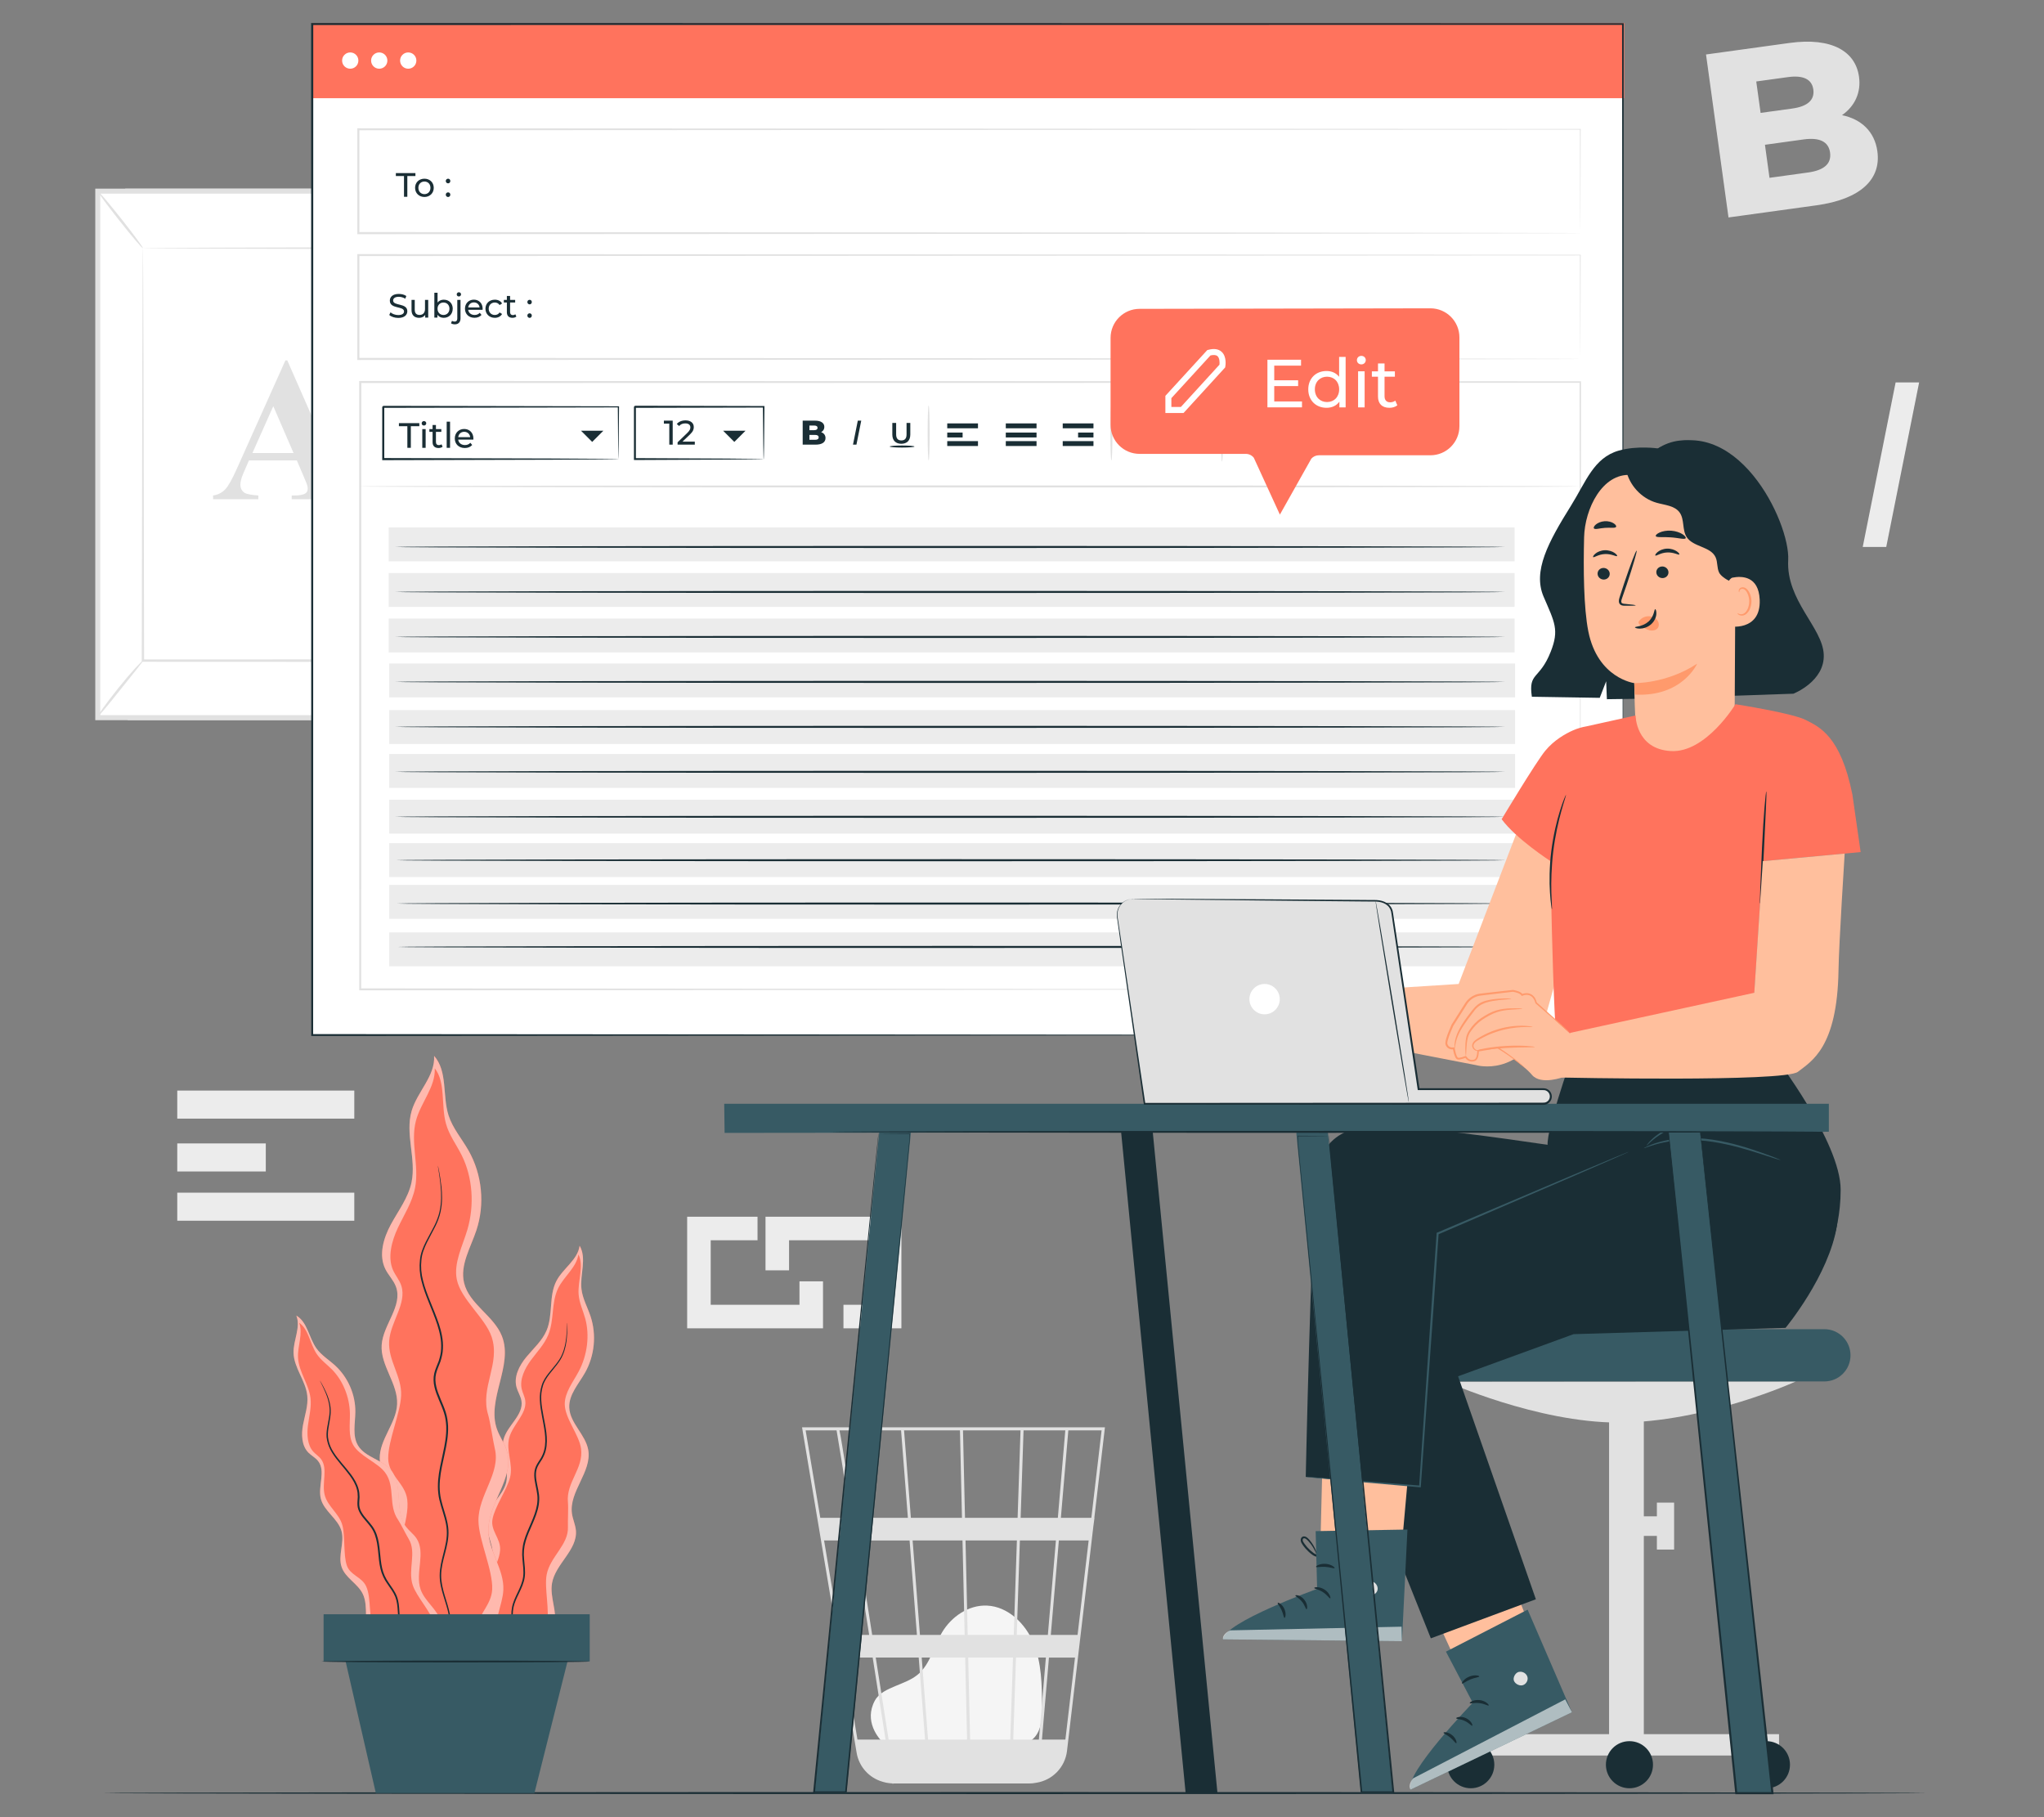 <?xml version="1.0" encoding="UTF-8"?>
<svg id="Layer_2" data-name="Layer 2" xmlns="http://www.w3.org/2000/svg" viewBox="0 0 540 480">
  <rect x="0" y="0" width="540" height="480" fill="#808080" stroke="none"/>
  <defs>
    <style>
      .cls-1 {
        fill: #ff735d;
      }

      .cls-1, .cls-2, .cls-3, .cls-4, .cls-5, .cls-6, .cls-7, .cls-8, .cls-9, .cls-10 {
        stroke-width: 0px;
      }

      .cls-11 {
        opacity: .5;
      }

      .cls-12 {
        opacity: .6;
      }

      .cls-2 {
        fill: #375a64;
      }

      .cls-3 {
        fill: #e1e1e1;
      }

      .cls-4 {
        fill: #ececec;
      }

      .cls-5 {
        fill: #f5f5f5;
      }

      .cls-6 {
        fill: none;
      }

      .cls-7 {
        fill: #1a2e35;
      }

      .cls-8 {
        fill: #fff;
      }

      .cls-9 {
        fill: #ff9a6c;
      }

      .cls-10 {
        fill: #ffbf9d;
      }
    </style>
  </defs>
  <g id="Layer_2-2" data-name="Layer 2">
    <g>
      <g>
        <path class="cls-3" d="m495.98,39.98c1.03,7.44-4.52,12.65-16.08,14.25l-23.25,3.21-5.94-43.05,22.02-3.04c11.32-1.56,17.49,2.29,18.4,8.93.57,4.12-1.06,7.73-4.49,10.14,5.09,1.05,8.62,4.33,9.34,9.55Zm-32-18.46l1.15,8.3,8.36-1.15c4.06-.56,5.95-2.26,5.57-5.03-.37-2.71-2.66-3.83-6.72-3.27l-8.36,1.15Zm19.51,18.8c-.41-2.95-2.82-4.06-7-3.49l-10.21,1.41,1.2,8.73,10.21-1.41c4.18-.58,6.2-2.3,5.79-5.25Z"/>
        <g>
          <rect class="cls-4" x="46.83" y="288.07" width="46.77" height="7.41"/>
          <rect class="cls-4" x="46.83" y="315.04" width="46.77" height="7.41"/>
          <rect class="cls-4" x="46.83" y="302.03" width="23.39" height="7.41"/>
        </g>
        <g>
          <polygon class="cls-4" points="217.43 350.87 181.54 350.87 181.54 321.39 200.13 321.39 200.13 327.61 187.76 327.61 187.76 344.65 211.21 344.65 211.21 338.46 217.43 338.46 217.43 350.87"/>
          <polygon class="cls-4" points="238.14 350.87 222.83 350.87 222.83 344.65 231.92 344.65 231.92 327.61 208.46 327.61 208.46 335.55 202.24 335.55 202.24 321.39 238.14 321.39 238.14 350.87"/>
        </g>
        <path class="cls-4" d="m500.8,101.02h6.21l-8.69,43.46h-6.21l8.69-43.46Z"/>
        <g>
          <g>
            <polygon class="cls-3" points="33.09 49.83 129.93 49.83 129.93 190.23 33.75 190.23 33.09 49.83"/>
            <g>
              <rect class="cls-8" x="25.83" y="50.5" width="95.95" height="139.08" transform="translate(147.61 240.07) rotate(180)"/>
              <path class="cls-3" d="m122.44,49.83v140.4H25.17V49.83h97.27Zm-1.32,139.08V51.15H26.49v137.76h94.63Z"/>
            </g>
            <g>
              <rect class="cls-8" x="37.75" y="65.56" width="72.11" height="108.95"/>
              <path class="cls-3" d="m37.75,65.56s.01.19.02.54c0,.37.01.88.02,1.55,0,1.38.02,3.38.04,5.98.02,5.23.05,12.84.08,22.45.04,19.21.09,46.41.16,78.43l-.32-.32c22.03,0,46.44-.02,72.1-.03h0l-.34.34c.03-41.1.05-78.99.07-108.95l.27.27c-21.94-.06-39.94-.11-52.46-.14-6.26-.03-11.15-.05-14.51-.07-1.66-.01-2.93-.02-3.81-.03-.86,0-1.32-.03-1.32-.03,0,0,.42-.02,1.27-.03.87,0,2.13-.02,3.76-.03,3.34-.02,8.21-.04,14.45-.07,12.57-.03,30.62-.08,52.64-.14h.27s0,.27,0,.27c.02,29.96.04,67.85.07,108.95v.34s-.34,0-.34,0h0c-25.66-.01-50.07-.02-72.1-.03h-.32s0-.32,0-.32c.06-32.1.12-59.37.15-78.64.04-9.58.07-17.16.08-22.38.02-2.57.03-4.55.04-5.92,0-.65.01-1.15.02-1.51,0-.34.02-.5.02-.5Z"/>
            </g>
            <path class="cls-3" d="m25.56,189.57c-.07-.06.52-.97,1.55-2.39,1.03-1.42,2.48-3.36,4.16-5.45,1.68-2.09,3.26-3.93,4.45-5.23,1.19-1.3,1.97-2.05,2.04-1.99.15.13-2.61,3.47-5.95,7.65-3.33,4.18-6.09,7.54-6.24,7.41Z"/>
            <path class="cls-3" d="m25.83,50.5c.15-.12,2.94,3.16,6.23,7.32,3.29,4.16,5.84,7.63,5.69,7.74-.15.12-2.94-3.16-6.23-7.32-3.29-4.16-5.84-7.63-5.69-7.74Z"/>
            <g>
              <path class="cls-8" d="m121.79,50.61c-4.19,5.17-8.38,10.34-12.57,15.51"/>
              <path class="cls-3" d="m109.23,66.11c-.15-.12,2.55-3.69,6.02-7.97,3.47-4.28,6.4-7.66,6.55-7.54.15.12-2.55,3.69-6.02,7.97-3.47,4.28-6.4,7.66-6.55,7.54Z"/>
            </g>
            <path class="cls-3" d="m121.78,189.57c-.15.12-2.91-3.12-6.16-7.24-3.26-4.12-5.78-7.55-5.63-7.67.15-.12,2.91,3.12,6.17,7.24,3.26,4.12,5.77,7.55,5.63,7.67Z"/>
          </g>
          <path class="cls-3" d="m78.45,121.62h-12.69l-1.51,3.5c-.49,1.17-.74,2.13-.74,2.89,0,1.01.41,1.75,1.22,2.23.48.28,1.65.49,3.52.64v.98h-11.95v-.98c1.29-.19,2.35-.73,3.18-1.6.83-.87,1.85-2.68,3.07-5.42l12.85-28.66h.5l12.95,29.46c1.24,2.79,2.25,4.55,3.05,5.27.6.55,1.45.87,2.54.95v.98h-17.38v-.98h.72c1.39,0,2.37-.19,2.94-.58.39-.28.58-.69.58-1.22,0-.32-.05-.64-.16-.98-.04-.16-.3-.82-.8-1.99l-1.91-4.48Zm-.9-1.96l-5.35-12.37-5.51,12.37h10.86Z"/>
        </g>
        <g>
          <path class="cls-5" d="m233.72,460.7c-1.71-1.47-5.53-6.11-2.58-11.52,1.08-1.98,3.37-2.96,5.44-3.83,2.07-.87,4.25-1.63,5.97-3.09,3.24-2.75,4.13-7.33,6.28-11,2.47-4.22,7.07-7.37,11.93-7.15,5.57.25,10.21,4.8,12.32,9.99,2.11,5.19,2.18,10.94,2.22,16.54.02,3.1-.11,6.59-2.39,8.68-2.1,1.93-5.25,1.95-8.09,1.86-10.14-.31-20.29-.62-30.43-.93"/>
          <path class="cls-3" d="m291.92,377.02h-80.03l14.42,85.96c.63,3.75,3.35,6.65,6.83,7.65.09.03.19.05.28.08.24.06.47.14.71.18.53.11,1.07.16,1.63.19,0,.03,0,.06.01.08l.39-.06h35.67c.67,0,1.33-.07,1.96-.2,4.21-.65,7.58-4.03,8.1-8.4l6.95-59.23.31-2.35h-.04l2.75-23.45.05-.45Zm-15.1,54.83h-8.21l.83-24.95h9.52l-2.13,24.95Zm2.93-24.95h7.86l-2.93,24.95h-7.07l2.13-24.95Zm-23.46,52.6l-.5-21.67h11.83l-.72,21.67h-10.61Zm-12.79-21.67h11.49l.5,21.67h-10.31l-1.68-21.67Zm.89,21.67h-9.63c-.92-5.85-2.11-13.46-3.4-21.67h11.35l1.68,21.67Zm-1.35-27.65l-1.94-24.95h13.18l.57,24.95h-11.82Zm12.61,0l-.57-24.95h13.57l-.83,24.95h-12.16Zm-.71-30.93l-.53-23.1h15.2l-.77,23.1h-13.9Zm-.79,0h-13.51l-1.8-23.1h14.77l.53,23.1Zm-14.31,0h-14.29c-.51-3.19-.99-6.21-1.42-8.93-1.49-9.34-2.05-12.85-2.36-14.17h16.28l1.8,23.1Zm.46,5.98l1.94,24.95h-11.82c-.4-2.53-.8-5.09-1.2-7.65-.93-5.89-1.85-11.78-2.73-17.29h13.81Zm-10.69,24.95h-7.72l-4.18-24.95h7.98c1.22,7.71,2.57,16.29,3.93,24.95Zm.94,5.98c1.18,7.5,2.34,14.89,3.4,21.67h-7.42l-3.63-21.67h7.66Zm37.14,21.67l.72-21.67h7.9l-1.85,21.67h-6.77Zm1.95-58.58l.77-23.1h11.03l-1.97,23.1h-9.83Zm-48.63-23.1c.32,1.67,1.78,10.76,3.73,23.1h-8.03l-3.87-23.1h8.17Zm60.44,81.69h-6.18l1.85-21.67h6.88l-2.54,21.67Zm6.87-58.58h-8.05l1.97-23.1h8.79l-2.71,23.1Z"/>
        </g>
        <path class="cls-7" d="m509,473.63c0,.15-107.88.27-240.93.27s-240.95-.12-240.95-.27,107.86-.27,240.95-.27,240.93.12,240.93.27Z"/>
        <g>
          <g>
            <rect class="cls-8" x="82.49" y="6.33" width="346.27" height="267.06"/>
            <rect class="cls-4" x="102.83" y="175.26" width="297.44" height="8.95"/>
            <rect class="cls-4" x="102.69" y="163.39" width="297.44" height="8.95"/>
            <rect class="cls-4" x="102.69" y="151.36" width="297.44" height="8.95"/>
            <rect class="cls-4" x="102.69" y="139.32" width="297.44" height="8.95"/>
            <rect class="cls-4" x="102.83" y="187.57" width="297.44" height="8.95"/>
            <rect class="cls-4" x="102.83" y="199.17" width="297.44" height="8.95"/>
            <rect class="cls-4" x="102.83" y="211.24" width="297.44" height="8.95"/>
            <rect class="cls-4" x="102.83" y="222.72" width="297.44" height="8.95"/>
            <rect class="cls-4" x="102.83" y="233.75" width="297.44" height="8.95"/>
            <rect class="cls-4" x="102.83" y="246.29" width="297.44" height="8.95"/>
            <rect class="cls-1" x="82.49" y="6.06" width="346.61" height="19.88"/>
            <g>
              <path class="cls-7" d="m106.72,46.5h-2.14v-.78h5.17v.78h-2.14v5.48h-.88v-5.48Z"/>
              <path class="cls-7" d="m109.66,49.61c0-1.41,1.04-2.41,2.47-2.41s2.46,1,2.46,2.41-1.04,2.42-2.46,2.42-2.47-1.01-2.47-2.42Zm4.06,0c0-1.01-.68-1.66-1.59-1.66s-1.6.65-1.6,1.66.69,1.67,1.6,1.67,1.59-.66,1.59-1.67Z"/>
              <path class="cls-7" d="m117.77,47.81c0-.36.28-.61.61-.61s.59.25.59.61-.27.62-.59.62-.61-.26-.61-.62Zm0,3.61c0-.36.28-.61.61-.61s.59.25.59.61-.27.62-.59.62-.61-.26-.61-.62Z"/>
            </g>
            <g>
              <g>
                <path class="cls-7" d="m102.84,83.19l.33-.69c.46.42,1.25.72,2.04.72,1.07,0,1.53-.42,1.53-.95,0-1.51-3.75-.56-3.75-2.86,0-.95.74-1.77,2.37-1.77.73,0,1.48.19,1.99.55l-.29.71c-.54-.34-1.15-.5-1.7-.5-1.05,0-1.5.44-1.5.98,0,1.51,3.75.57,3.75,2.84,0,.95-.76,1.76-2.4,1.76-.95,0-1.87-.32-2.37-.78Z"/>
                <path class="cls-7" d="m113.13,79.21v4.69h-.8v-.71c-.34.49-.93.76-1.59.76-1.21,0-2.02-.66-2.02-2.04v-2.7h.85v2.6c0,.92.46,1.38,1.26,1.38.88,0,1.45-.55,1.45-1.56v-2.42h.85Z"/>
                <path class="cls-7" d="m119.6,81.55c0,1.43-1,2.4-2.37,2.4-.69,0-1.29-.27-1.67-.8v.74h-.81v-6.56h.85v2.58c.39-.5.97-.75,1.64-.75,1.37,0,2.37.95,2.37,2.39Zm-.86,0c0-1-.68-1.64-1.58-1.64s-1.57.65-1.57,1.64.68,1.65,1.57,1.65,1.58-.65,1.58-1.65Z"/>
                <path class="cls-7" d="m119.15,85.38l.27-.65c.17.14.42.22.69.22.45,0,.7-.28.7-.82v-4.92h.85v4.9c0,.95-.53,1.56-1.49,1.56-.39,0-.78-.09-1.02-.28Zm1.51-7.62c0-.31.25-.56.57-.56s.57.24.57.54c0,.32-.24.57-.57.57s-.57-.24-.57-.55Z"/>
                <path class="cls-7" d="m127.49,81.83h-3.8c.11.82.77,1.37,1.7,1.37.55,0,1.01-.19,1.35-.57l.47.55c-.42.49-1.07.76-1.85.76-1.51,0-2.52-1-2.52-2.4s1-2.39,2.35-2.39,2.32.97,2.32,2.41c0,.07,0,.18-.02.26Zm-3.8-.61h3.01c-.09-.79-.68-1.34-1.5-1.34s-1.41.55-1.5,1.34Z"/>
                <path class="cls-7" d="m128.25,81.55c0-1.4,1.03-2.39,2.48-2.39.84,0,1.54.34,1.91,1l-.65.42c-.3-.46-.76-.67-1.27-.67-.92,0-1.61.65-1.61,1.64s.69,1.65,1.61,1.65c.51,0,.97-.21,1.27-.67l.65.41c-.37.65-1.07,1.01-1.91,1.01-1.44,0-2.48-1-2.48-2.4Z"/>
                <path class="cls-7" d="m136.42,83.62c-.26.22-.65.33-1.03.33-.95,0-1.48-.52-1.48-1.47v-2.57h-.8v-.7h.8v-1.03h.85v1.03h1.34v.7h-1.34v2.54c0,.5.27.79.73.79.25,0,.49-.08.66-.22l.27.61Z"/>
              </g>
              <path class="cls-7" d="m139.32,79.79c0-.35.27-.6.6-.6s.58.25.58.6-.27.61-.58.61-.6-.26-.6-.61Zm0,3.57c0-.35.27-.6.6-.6s.58.25.58.6-.27.61-.58.61-.6-.26-.6-.61Z"/>
            </g>
            <path class="cls-8" d="m94.68,16c0,1.19-.96,2.15-2.15,2.15s-2.15-.96-2.15-2.15.96-2.15,2.15-2.15,2.15.96,2.15,2.15Z"/>
            <path class="cls-8" d="m102.34,16c0,1.19-.96,2.15-2.15,2.15s-2.15-.96-2.15-2.15.96-2.15,2.15-2.15,2.15.96,2.15,2.15Z"/>
            <path class="cls-8" d="m110,16c0,1.19-.96,2.15-2.15,2.15s-2.15-.96-2.15-2.15.96-2.15,2.15-2.15,2.15.96,2.15,2.15Z"/>
            <path class="cls-7" d="m163.39,121.26s-.01-.09-.02-.25c0-.18,0-.42-.02-.71,0-.65-.02-1.55-.04-2.72-.02-2.38-.05-5.81-.09-10.13l.16.16c-13.7.03-36.42.07-62.13.12h0c.55-.55.15-.15.27-.27h0v1.76c0,.59,0,1.17,0,1.76,0,1.17,0,2.33,0,3.48,0,2.31,0,4.57,0,6.8l-.27-.27c17.63.05,33.12.09,44.24.12,5.54.03,10,.06,13.1.08,1.52.02,2.7.03,3.54.04.39,0,.69.01.93.02.21,0,.32.01.33.02,0,0-.09.01-.29.02-.23,0-.52.01-.89.02-.83,0-1.99.02-3.49.04-3.09.02-7.52.04-13.04.08-11.16.03-26.72.07-44.43.12h-.27s0-.27,0-.27c0-2.22,0-4.49,0-6.8,0-1.15,0-2.31,0-3.48,0-.58,0-1.17,0-1.76v-1.33s0-.22,0-.22v-.19h0v-.02c.12-.12-.27.27.27-.28h0c25.71.05,48.42.09,62.13.12h.16s0,.16,0,.16c-.04,4.36-.07,7.82-.09,10.22-.02,1.15-.03,2.04-.04,2.68,0,.28-.01.5-.02.68,0,.15-.01.23-.02.22Z"/>
            <path class="cls-7" d="m201.74,121.26s-.01-.1-.02-.26c0-.2-.01-.44-.02-.73-.01-.68-.03-1.6-.05-2.76-.03-2.42-.06-5.84-.1-10.05l.19.19c-8.69.02-20.71.05-34.01.08-.25.25.33-.33.27-.27h0v.9s0,.9,0,.9c0,.6,0,1.19,0,1.79,0,1.18,0,2.36,0,3.51,0,2.31,0,4.55,0,6.71l-.26-.26c9.8.05,18.25.09,24.31.12,2.99.03,5.39.06,7.1.07.8.01,1.44.02,1.92.03.44.01.67.02.68.03.01.01-.2.02-.62.03-.47,0-1.08.02-1.86.03-1.69.02-4.07.04-7.04.07-6.11.03-14.62.07-24.49.12h-.26s0-.26,0-.26c0-2.15,0-4.4,0-6.71,0-1.15,0-2.33,0-3.51,0-.59,0-1.19,0-1.79v-.9s0-.45,0-.45v-.42h0v-.02h0c-.06.05.52-.52.28-.28,13.29.03,25.31.06,34.01.08h.19s0,.19,0,.19c-.04,4.26-.08,7.72-.1,10.17-.02,1.15-.04,2.05-.05,2.72-.01.62-.03.93-.04.92Z"/>
            <path class="cls-7" d="m107.63,112.58h-2.24v-.81h5.39v.81h-2.24v5.71h-.92v-5.71Z"/>
            <path class="cls-7" d="m111.4,111.82c0-.33.26-.59.6-.59s.61.25.61.57c0,.34-.25.6-.61.6s-.6-.25-.6-.58Zm.16,1.53h.89v4.94h-.89v-4.94Z"/>
            <path class="cls-7" d="m116.93,118c-.27.23-.68.34-1.08.34-1,0-1.57-.55-1.57-1.55v-2.71h-.84v-.74h.84v-1.08h.89v1.08h1.42v.74h-1.42v2.67c0,.53.28.83.77.83.26,0,.51-.08.7-.23l.28.64Z"/>
            <path class="cls-7" d="m118.01,111.38h.89v6.91h-.89v-6.91Z"/>
            <path class="cls-7" d="m125.05,116.12h-4c.11.87.81,1.44,1.79,1.44.58,0,1.06-.2,1.42-.6l.49.58c-.45.52-1.13.8-1.95.8-1.59,0-2.65-1.05-2.65-2.52s1.05-2.51,2.48-2.51,2.44,1.02,2.44,2.54c0,.07-.01.19-.02.27Zm-4-.64h3.17c-.09-.83-.72-1.42-1.58-1.42s-1.49.58-1.58,1.42Z"/>
            <polygon class="cls-7" points="153.49 113.77 159.41 113.77 156.45 116.73 153.49 113.77"/>
            <polygon class="cls-7" points="191.04 113.77 196.96 113.77 194 116.73 191.04 113.77"/>
            <path class="cls-3" d="m417.5,261.33c0-1.62-.08-61.54-.2-160.42l.2.2c-84.46.02-197.89.04-322.3.07h-.02l.27-.27c0,56.55-.01,110.82-.02,160.42l-.26-.26c188.11.15,319.94.26,322.33.26-2.39,0-134.22.11-322.33.26h-.26s0-.26,0-.26c0-49.6-.01-103.87-.02-160.42v-.27h.3c124.41.03,237.84.05,322.3.07h.2s0,.2,0,.2c-.13,98.88-.2,158.8-.2,160.42Z"/>
            <path class="cls-3" d="m417.5,94.79s-.01-.62-.02-1.82c0-1.2-.01-2.98-.03-5.3-.01-4.65-.03-11.5-.06-20.31l.11.11c-53.11.03-177.65.09-322.8.17h-.02l.27-.27c0,9.4,0,18.71,0,27.43l-.27-.27c90.41.05,171.07.09,229.14.12,29.05.03,52.46.06,68.6.08,8.07.02,14.33.03,18.58.04,2.12,0,3.74.01,4.83.02,1.09,0,1.66.02,1.66.02,0,0-.54.01-1.62.02-1.09,0-2.69.01-4.8.02-4.23,0-10.47.02-18.52.04-16.13.02-39.51.05-68.54.08-58.12.03-138.86.07-229.34.12h-.27s0-.27,0-.27c0-8.73,0-18.04,0-27.43v-.27h.29c145.15.08,269.69.14,322.8.17h.11v.11c-.03,8.85-.05,15.71-.06,20.38-.01,2.31-.02,4.08-.03,5.28,0,1.19-.02,1.78-.02,1.78Z"/>
            <path class="cls-3" d="m417.5,61.56s-.01-.62-.02-1.82c0-1.2-.01-2.98-.03-5.3-.01-4.65-.03-11.5-.06-20.31l.11.11c-53.11.03-177.65.09-322.8.17h-.02l.27-.27c0,9.4,0,18.71,0,27.43l-.27-.27c90.41.05,171.07.09,229.14.12,29.05.03,52.46.06,68.6.08,8.07.02,14.33.03,18.58.04,2.12,0,3.74.01,4.83.02,1.09,0,1.66.02,1.66.02,0,0-.54.01-1.62.02-1.09,0-2.69.01-4.8.02-4.23,0-10.47.02-18.52.04-16.13.02-39.51.05-68.54.08-58.12.03-138.86.07-229.34.12h-.27s0-.27,0-.27c0-8.73,0-18.04,0-27.43v-.27h.29c145.15.08,269.69.14,322.8.17h.11v.11c-.03,8.85-.05,15.71-.06,20.38-.01,2.31-.02,4.08-.03,5.28,0,1.19-.02,1.78-.02,1.78Z"/>
            <g>
              <path class="cls-7" d="m333.59,108.69c-1.1,0-2,.81-2.04,1.82h0v7.14h.01c.13,1.34,1.35,2.39,2.84,2.39s2.71-1.05,2.84-2.39h.01v-5.76h-.56v5.52c0,1.17-1.03,2.12-2.3,2.12s-2.3-.95-2.3-2.12v-6.84c0-.76.67-1.37,1.49-1.37s1.49.61,1.49,1.37v5.8h0c-.1.35-.43.61-.82.61s-.73-.26-.83-.62v-4.47h-.56v4.27h0,0v.21h.02c.11.62.67,1.09,1.36,1.09s1.25-.47,1.36-1.09h.01v-.11s.01-.06.01-.09h-.01v-5.65h0c-.04-1.01-.94-1.82-2.04-1.82Z"/>
              <g>
                <rect class="cls-7" x="250.25" y="111.84" width="8.12" height="1.29"/>
                <rect class="cls-7" x="250.25" y="116.52" width="8.12" height="1.29"/>
                <rect class="cls-7" x="250.25" y="114.26" width="4.06" height="1.29"/>
              </g>
              <g>
                <rect class="cls-7" x="280.76" y="111.84" width="8.12" height="1.29"/>
                <rect class="cls-7" x="280.76" y="116.52" width="8.12" height="1.29"/>
                <rect class="cls-7" x="284.82" y="114.26" width="4.06" height="1.29"/>
              </g>
              <g>
                <rect class="cls-7" x="265.72" y="111.84" width="8.12" height="1.29"/>
                <rect class="cls-7" x="265.72" y="116.52" width="8.12" height="1.29"/>
                <rect class="cls-7" x="265.72" y="114.26" width="8.12" height="1.29"/>
              </g>
              <g>
                <polygon class="cls-7" points="309.23 117.38 302.59 117.38 302.59 111.93 306.03 111.93 306.03 113.08 303.74 113.08 303.74 116.23 308.08 116.23 308.08 115.09 309.23 115.09 309.23 117.38"/>
                <polygon class="cls-7" points="313.06 117.38 310.23 117.38 310.23 116.23 311.91 116.23 311.91 113.08 307.57 113.08 307.57 114.55 306.42 114.55 306.42 111.93 313.06 111.93 313.06 117.38"/>
                <polygon class="cls-7" points="315.75 114.22 319.3 114.22 317.52 115.87 315.75 114.22"/>
              </g>
              <path class="cls-7" d="m235.74,114.78v-3.06h1.01v3.02c0,1.12.5,1.6,1.38,1.6s1.37-.48,1.37-1.6v-3.02h.99v3.06c0,1.58-.89,2.44-2.37,2.44s-2.38-.86-2.38-2.44Z"/>
              <path class="cls-7" d="m226.62,111.11h.91l-1.27,6.34h-.91l1.27-6.34Z"/>
              <path class="cls-7" d="m218.09,115.71c0,1.1-.91,1.74-2.61,1.74h-3.42v-6.34h3.24c1.67,0,2.48.68,2.48,1.66,0,.61-.31,1.1-.85,1.38.72.25,1.16.8,1.16,1.57Zm-4.25-3.3v1.22h1.23c.6,0,.91-.21.91-.62s-.31-.61-.91-.61h-1.23Zm2.44,3.11c0-.43-.33-.64-.94-.64h-1.5v1.29h1.5c.62,0,.94-.21.94-.64Z"/>
              <path class="cls-3" d="m245.34,121.64c-.15,0-.27-3.26-.27-7.28s.12-7.28.27-7.28.27,3.26.27,7.28-.12,7.28-.27,7.28Z"/>
              <path class="cls-3" d="m293.62,121.64c-.15,0-.27-3.26-.27-7.28s.12-7.28.27-7.28.27,3.26.27,7.28-.12,7.28-.27,7.28Z"/>
              <path class="cls-3" d="m322.84,121.94c-.15,0-.27-3.26-.27-7.28s.12-7.28.27-7.28.27,3.26.27,7.28-.12,7.28-.27,7.28Z"/>
              <path class="cls-3" d="m345,121.5c-.15,0-.27-3.26-.27-7.28s.12-7.28.27-7.28.27,3.26.27,7.28-.12,7.28-.27,7.28Z"/>
              <path class="cls-7" d="m241.59,117.95c0,.15-1.46.27-3.27.27s-3.27-.12-3.27-.27,1.46-.27,3.27-.27,3.27.12,3.27.27Z"/>
            </g>
            <g>
              <path class="cls-7" d="m177.72,111.11v6.34h-.9v-5.55h-1.43v-.79h2.33Z"/>
              <path class="cls-7" d="m183.56,116.66v.79h-4.55v-.62l2.58-2.49c.67-.65.8-1.05.8-1.45,0-.65-.46-1.05-1.35-1.05-.68,0-1.23.22-1.62.69l-.62-.53c.49-.61,1.33-.96,2.32-.96,1.32,0,2.17.68,2.17,1.76,0,.62-.18,1.17-1.04,1.99l-1.94,1.86h3.25Z"/>
            </g>
            <path class="cls-3" d="m417.5,128.49c0,.15-72.28.27-161.43.27s-161.44-.12-161.44-.27,72.27-.27,161.44-.27,161.43.12,161.43.27Z"/>
            <path class="cls-7" d="m397.59,144.48c0,.15-65.64.27-146.59.27s-146.6-.12-146.6-.27,65.63-.27,146.6-.27,146.59.12,146.59.27Z"/>
            <path class="cls-7" d="m397.59,156.36c0,.15-65.64.27-146.59.27s-146.6-.12-146.6-.27,65.63-.27,146.6-.27,146.59.12,146.59.27Z"/>
            <path class="cls-7" d="m397.59,168.24c0,.15-65.64.27-146.59.27s-146.6-.12-146.6-.27,65.63-.27,146.6-.27,146.59.12,146.59.27Z"/>
            <path class="cls-7" d="m397.59,180.12c0,.15-65.64.27-146.59.27s-146.6-.12-146.6-.27,65.63-.27,146.6-.27,146.59.12,146.59.27Z"/>
            <path class="cls-7" d="m397.59,192c0,.15-65.64.27-146.59.27s-146.6-.12-146.6-.27,65.63-.27,146.6-.27,146.59.12,146.59.27Z"/>
            <path class="cls-7" d="m397.59,203.88c0,.15-65.64.27-146.59.27s-146.6-.12-146.6-.27,65.63-.27,146.6-.27,146.59.12,146.59.27Z"/>
            <path class="cls-7" d="m397.59,215.76c0,.15-65.64.27-146.59.27s-146.6-.12-146.6-.27,65.63-.27,146.6-.27,146.59.12,146.59.27Z"/>
            <path class="cls-7" d="m397.8,227.22c0,.15-65.64.27-146.59.27s-146.61-.12-146.61-.27,65.63-.27,146.61-.27,146.59.12,146.59.27Z"/>
            <path class="cls-7" d="m398.01,238.67c0,.15-65.64.27-146.59.27s-146.61-.12-146.61-.27,65.63-.27,146.61-.27,146.59.12,146.59.27Z"/>
            <path class="cls-7" d="m105.03,250.13c0-.15,65.64-.27,146.59-.27s146.6.12,146.6.27-65.63.27-146.6.27-146.59-.12-146.59-.27Z"/>
            <path class="cls-7" d="m428.76,273.39c0-1.88-.09-105.75-.23-267.06l.23.23c-98.33.01-217.67.03-346.24.05h-.03l.27-.27c0,96.2-.02,187.22-.03,267.06l-.25-.25c205.46.15,344.1.25,346.27.25-2.17,0-140.81.1-346.27.25h-.25s0-.25,0-.25c0-79.84-.02-170.86-.03-267.06v-.27s.27,0,.27,0h.03c128.57.02,247.9.03,346.24.05h.23v.23c-.14,161.32-.22,265.19-.23,267.06Z"/>
          </g>
          <g>
            <path class="cls-1" d="m293.4,89.25v22.97c0,4.24,3.43,7.67,7.67,7.67h28.07c.82,0,1.59.38,2.1,1.02l6.89,15.02,8.31-14.78c.51-.57,1.23-.89,1.99-.89h29.46c4.24,0,7.67-3.43,7.67-7.67v-23.48c0-4.24-3.44-7.68-7.68-7.67l-76.82.14c-4.23,0-7.66,3.44-7.66,7.67Z"/>
            <path class="cls-8" d="m312.68,109.09h-4.8v-4.53l11.06-12.08.22-.06c1.55-.42,2.75-.25,3.58.51,1.4,1.28,1.02,3.63.97,3.9l-.04.23-11,12.04Zm-3.22-1.59h2.51l10.2-11.17c.06-.59.05-1.72-.51-2.24-.37-.34-1-.41-1.87-.2l-10.33,11.28v2.32Z"/>
            <g>
              <path class="cls-8" d="m343.97,106.04v1.56h-9.13v-12.58h8.88v1.56h-7.08v3.87h6.31v1.53h-6.31v4.06h7.33Z"/>
              <path class="cls-8" d="m355.5,94.27v13.34h-1.65v-1.51c-.77,1.08-2,1.62-3.4,1.62-2.79,0-4.82-1.96-4.82-4.87s2.03-4.85,4.82-4.85c1.35,0,2.53.5,3.33,1.53v-5.25h1.73Zm-1.71,8.57c0-2.03-1.38-3.34-3.2-3.34s-3.22,1.31-3.22,3.34,1.38,3.36,3.22,3.36,3.2-1.33,3.2-3.36Z"/>
              <path class="cls-8" d="m358.48,95.13c0-.63.5-1.13,1.17-1.13s1.17.49,1.17,1.1c0,.65-.49,1.15-1.17,1.15s-1.17-.49-1.17-1.11Zm.31,2.95h1.73v9.53h-1.73v-9.53Z"/>
              <path class="cls-8" d="m369.16,107.05c-.52.45-1.31.67-2.09.67-1.92,0-3.02-1.06-3.02-2.98v-5.23h-1.62v-1.42h1.62v-2.08h1.73v2.08h2.73v1.42h-2.73v5.16c0,1.03.54,1.6,1.49,1.6.5,0,.99-.16,1.35-.45l.54,1.24Z"/>
            </g>
          </g>
        </g>
        <g>
          <g>
            <path class="cls-1" d="m127.2,444.18c-2.76-.14-3.57-4.03-2.54-6.59,1.03-2.56,3.06-4.84,3.08-7.6.02-2.39-1.5-4.57-1.64-6.96-.26-4.31,3.9-7.83,4.08-12.14.14-3.36-2.2-6.57-1.63-9.89.61-3.56,4.32-5.9,5.17-9.41.91-3.74-1.69-7.69-.69-11.41.99-3.7,5.35-6.42,4.73-10.2-.21-1.25-.96-2.34-1.3-3.57-.78-2.82.76-5.76,2.62-8.02,1.87-2.25,4.15-4.26,5.31-6.95,1.77-4.13.54-9.17,2.63-13.15,1.74-3.31,5.62-5.55,6.11-9.26,1.97,3.34.04,7.6.49,11.45.29,2.51,1.59,4.78,2.39,7.17,1.63,4.89,1.08,10.47-1.47,14.95-1.69,2.96-4.28,5.76-4.15,9.16.16,4.12,4.29,7.11,5.01,11.17,1.04,5.81-5.15,11.04-4.29,16.88.22,1.51.91,2.92,1.04,4.44.44,5.16-5.42,8.81-6.31,13.91-.66,3.76,1.52,7.64.62,11.34-.69,2.86-3.16,5.42-2.55,8.29.26,1.25,1.08,2.3,1.58,3.47.95,2.24.59,5.03-1.03,6.84-1.62,1.81-4.48,2.46-6.66,1.37"/>
            <g class="cls-11">
              <path class="cls-8" d="m145.49,441.3c-.5-1.17-1.31-2.22-1.58-3.47-.61-2.88,1.86-5.44,2.55-8.29.9-3.71-1.27-7.59-.62-11.34.89-5.1,6.75-8.75,6.31-13.91-.13-1.52-.82-2.93-1.04-4.44-.86-5.84,5.33-11.07,4.29-16.88-.73-4.06-4.85-7.05-5.01-11.17-.13-3.41,2.47-6.2,4.15-9.16,2.55-4.48,3.1-10.06,1.47-14.95-.8-2.4-2.1-4.66-2.39-7.17-.45-3.85,1.47-8.11-.49-11.45-.49,3.71-4.36,5.94-6.11,9.26-2.09,3.98-.86,9.01-2.63,13.15-1.15,2.69-3.44,4.69-5.31,6.95-1.87,2.25-3.41,5.2-2.62,8.02.34,1.22,1.09,2.32,1.3,3.57.62,3.78-3.74,6.5-4.73,10.2-.99,3.72,1.6,7.67.69,11.41-.85,3.51-4.57,5.85-5.17,9.41-.57,3.32,1.77,6.52,1.63,9.89-.18,4.32-4.34,7.83-4.08,12.14.15,2.39,1.67,4.56,1.64,6.96-.03,2.76-2.06,5.04-3.08,7.6-1.03,2.56-.22,6.45,2.54,6.59l10.61,5.33c2.17,1.09,5.03.45,6.66-1.37,1.62-1.81,1.98-4.6,1.03-6.84Z"/>
            </g>
            <path class="cls-1" d="m141.9,438.77c-.58-.95-1.27-2.95-1.06-4.08.28-1.58,2.95-2.96,3.61-5.64.86-3.47-.69-9.61-.03-13.11.9-4.76,5.82-7.89,5.62-12.61-.06-1.39.14-5.1,0-6.47-.53-5.32,4.15-8.9,3.47-14.18-.48-3.69-4.3-8.02-4.31-11.8,0-3.13,2.24-5.87,3.73-8.7,2.25-4.29,2.88-9.46,1.69-13.86-.59-2.16-1.59-4.16-1.76-6.45-.25-3.52,1.48-7.56-.05-10.51-.52,3.45-3.8,5.76-5.35,8.92-1.86,3.8-1,8.36-2.6,12.28-1.04,2.55-3,4.54-4.61,6.74-1.62,2.2-2.99,5.01-2.43,7.55.24,1.1.83,2.06.96,3.2.4,3.44-3.3,6.23-4.24,9.7-.94,3.49,1.08,6.96.22,10.46-.82,3.29-4.04,7.75-4.65,11.07-.57,3.09,2.23,5.1,2.01,8.21-.28,3.98-4.28,8.81-4.19,12.76.05,2.19,1.88,2.89,1.78,5.1-.11,2.54-2.24,7.59-3.17,10.02-.93,2.42-.87,4.29.66,6.82l11.84,5.88c5.29-2.52,5.05-7.66,2.86-11.28Z"/>
            <path class="cls-7" d="m149.86,349.36s.01.09.02.26c0,.2,0,.45,0,.77,0,.68,0,1.68-.12,2.96-.12,1.28-.34,2.87-1.07,4.57-.7,1.74-2.17,3.3-3.57,5.08-.68.91-1.36,1.91-1.69,3.09-.36,1.17-.52,2.46-.43,3.79.13,2.67.95,5.46,1.34,8.5.18,1.51.24,3.12-.15,4.71-.18.8-.53,1.56-.93,2.29-.43.71-.92,1.36-1.25,2.08-.68,1.45-.41,3.16-.07,4.81.17.83.36,1.68.46,2.56.11.88.06,1.78-.07,2.67-.29,1.77-.95,3.41-1.63,4.98-.68,1.57-1.38,3.09-1.83,4.66-.46,1.57-.58,3.16-.41,4.73.13,1.57.38,3.14.17,4.7-.21,1.56-.87,2.94-1.49,4.23-.63,1.29-1.23,2.55-1.49,3.84-.5,2.62.24,5.13.19,7.45-.03,2.35-.81,4.34-1.36,6.07-.58,1.73-1.04,3.23-1.16,4.5-.12,1.27.06,2.26.3,2.88.24.62.42.93.4.95,0,0-.22-.29-.49-.91-.28-.62-.49-1.64-.39-2.94.09-1.3.53-2.83,1.09-4.57.53-1.73,1.27-3.71,1.28-5.99,0-1.13-.16-2.32-.29-3.57-.12-1.25-.22-2.58.05-3.95.51-2.75,2.52-5.1,2.94-8.05.2-1.47-.04-3.01-.18-4.6-.18-1.59-.06-3.29.41-4.9.91-3.23,2.87-6.17,3.44-9.58.12-.85.17-1.7.07-2.54-.1-.84-.28-1.68-.45-2.52-.34-1.65-.64-3.48.11-5.09.36-.79.87-1.45,1.28-2.13.38-.69.71-1.4.88-2.16.38-1.5.33-3.06.16-4.55-.37-2.99-1.19-5.79-1.3-8.53-.08-1.36.09-2.71.47-3.92.36-1.24,1.07-2.27,1.77-3.18,1.44-1.8,2.89-3.31,3.59-4.99.74-1.65.98-3.22,1.13-4.48.14-1.27.17-2.27.21-2.94.02-.32.03-.57.04-.77.01-.17.02-.26.03-.26Z"/>
            <path class="cls-1" d="m110.28,445.53c-3.85.56-6.04-4.6-5.32-8.43.72-3.83,2.91-7.54,2.19-11.37-.62-3.32-3.32-5.92-4.18-9.19-1.54-5.9,3.26-11.91,2.33-17.94-.73-4.7-4.84-8.5-4.97-13.25-.13-5.1,4.37-9.36,4.59-14.46.23-5.43-4.44-10.2-4.08-15.62.36-5.4,5.66-10.36,3.76-15.43-.63-1.68-1.97-2.99-2.77-4.59-1.85-3.69-.53-8.19,1.44-11.83,1.97-3.63,4.59-7.03,5.45-11.08,1.32-6.21-1.76-12.85.05-18.94,1.51-5.07,6.26-9.22,5.92-14.5,3.64,4.09,2.14,10.51,3.82,15.72,1.09,3.4,3.51,6.18,5.28,9.28,3.6,6.33,4.37,14.2,2.06,21.11-1.52,4.57-4.36,9.15-3.24,13.83,1.35,5.67,7.88,8.68,10.01,14.11,3.04,7.76-4.11,16.7-1.32,24.56.72,2.03,2.06,3.8,2.66,5.87,2.02,7.03-5.09,13.69-4.93,21.01.12,5.38,4.19,10.17,3.96,15.55-.18,4.15-2.89,8.37-1.27,12.19.71,1.66,2.13,2.89,3.13,4.38,1.93,2.85,2.19,6.81.44,9.77-1.75,2.96-5.53,4.64-8.85,3.72"/>
            <g class="cls-11">
              <path class="cls-8" d="m134.84,436.52c-1.01-1.49-2.43-2.72-3.13-4.38-1.63-3.82,1.09-8.04,1.27-12.19.23-5.38-3.84-10.16-3.96-15.55-.16-7.32,6.95-13.97,4.93-21.01-.59-2.07-1.94-3.84-2.66-5.87-2.79-7.86,4.36-16.79,1.32-24.56-2.12-5.43-8.66-8.44-10.01-14.11-1.12-4.68,1.72-9.26,3.24-13.83,2.31-6.91,1.54-14.78-2.06-21.11-1.76-3.1-4.19-5.89-5.28-9.28-1.67-5.21-.18-11.63-3.82-15.72.34,5.28-4.42,9.43-5.92,14.5-1.81,6.09,1.27,12.72-.05,18.94-.86,4.04-3.48,7.44-5.45,11.08-1.97,3.63-3.29,8.13-1.44,11.83.8,1.6,2.15,2.91,2.77,4.59,1.9,5.07-3.4,10.03-3.76,15.43-.36,5.42,4.32,10.19,4.08,15.62-.22,5.1-4.73,9.36-4.59,14.46.13,4.75,4.24,8.55,4.97,13.25.94,6.03-3.87,12.04-2.33,17.94.86,3.27,3.56,5.87,4.18,9.19.72,3.83-1.47,7.54-2.19,11.37-.72,3.83,1.47,9,5.32,8.43l16.15,4.47c3.31.92,7.1-.76,8.85-3.72,1.75-2.96,1.49-6.92-.44-9.77Z"/>
            </g>
            <path class="cls-1" d="m129.16,434.01c-1.06-1.16-2.56-3.74-2.59-5.36-.04-2.26,3.28-4.91,3.46-8.8.24-5.04-3.59-13.13-3.63-18.16-.06-6.84,5.9-12.52,4.33-19.01-.46-1.91-1.21-7.1-1.77-8.97-2.19-7.23,3.31-13.46.92-20.59-1.67-4.98-8.16-9.93-9.2-15.17-.86-4.33,1.49-8.74,2.78-13.08,1.95-6.56,1.4-13.9-1.46-19.66-1.4-2.83-3.35-5.32-4.2-8.46-1.31-4.8-.02-10.88-2.94-14.55.22,4.92-3.69,9.02-4.97,13.82-1.53,5.78.91,11.85-.23,17.72-.74,3.82-2.91,7.12-4.55,10.6-1.64,3.49-2.76,7.75-1.29,11.13.64,1.46,1.72,2.63,2.21,4.17,1.49,4.66-2.87,9.53-3.22,14.6-.35,5.09,3.41,9.34,3.16,14.43-.23,4.78-3.47,11.85-3.41,16.62.05,4.44,4.49,6.46,5.03,10.82.7,5.6-3.51,13.37-2.32,18.83.66,3.02,3.39,3.49,3.87,6.58.54,3.55-1.02,11.13-1.65,14.75-.63,3.61-.03,6.19,2.78,9.27l18.02,4.9c6.64-4.94,4.9-12,.87-16.42Z"/>
            <path class="cls-7" d="m115.7,307.95s.51,1.95.93,5.56c.17,1.8.31,4.06-.24,6.61-.27,1.27-.76,2.59-1.42,3.9-.65,1.32-1.43,2.65-2.14,4.1-.7,1.44-1.37,3.02-1.5,4.77-.19,1.73-.05,3.57.44,5.4.91,3.68,2.81,7.32,4.18,11.41.67,2.04,1.19,4.25,1.07,6.54-.03,1.14-.31,2.28-.65,3.39-.39,1.09-.91,2.13-1.17,3.23-.55,2.24.3,4.56,1.22,6.74.46,1.11.96,2.23,1.33,3.41.39,1.18.56,2.44.63,3.69.09,2.52-.39,4.96-.9,7.32-.51,2.36-1.06,4.67-1.26,6.97-.09,1.15-.11,2.3.03,3.42.11,1.12.4,2.21.7,3.28.62,2.14,1.39,4.25,1.52,6.44.13,2.2-.4,4.28-.91,6.24-.51,1.96-1.01,3.87-1.01,5.76-.01,1.88.46,3.67.96,5.36.51,1.69,1.05,3.31,1.35,4.92.32,1.61.31,3.19.22,4.65-.09,1.46-.27,2.83-.43,4.11-.32,2.55-.55,4.76-.35,6.56.18,1.79.71,3.12,1.22,3.92.51.8.86,1.17.83,1.19,0,0-.37-.35-.91-1.14-.54-.79-1.11-2.14-1.33-3.95-.23-1.82-.03-4.06.27-6.61.15-1.28.31-2.65.4-4.1.08-1.45.07-2.99-.25-4.57-.31-1.58-.85-3.18-1.37-4.88-.51-1.69-1.01-3.51-1-5.46,0-1.95.5-3.9,1-5.86.5-1.96,1.01-4,.87-6.11-.13-2.11-.88-4.19-1.52-6.34-.31-1.08-.61-2.2-.72-3.36-.14-1.16-.12-2.33-.04-3.51.2-2.35.76-4.68,1.26-7.03.51-2.35.97-4.75.88-7.2-.07-1.21-.23-2.42-.61-3.56-.37-1.15-.85-2.26-1.32-3.37-.46-1.11-.92-2.24-1.18-3.42-.28-1.18-.33-2.42-.06-3.6.28-1.18.8-2.23,1.19-3.28.34-1.07.6-2.16.63-3.26.12-2.21-.38-4.36-1.03-6.38-1.33-4.04-3.24-7.7-4.15-11.45-.49-1.86-.62-3.76-.42-5.54.15-1.8.85-3.42,1.57-4.87.73-1.46,1.52-2.78,2.17-4.09.66-1.3,1.15-2.58,1.43-3.82.57-2.5.46-4.74.32-6.54-.16-1.8-.39-3.19-.53-4.14-.07-.45-.12-.81-.17-1.07-.04-.24-.05-.37-.04-.37Z"/>
            <path class="cls-1" d="m107.86,448.07c-2.2,1.08-4.51-1.59-4.82-4.02-.31-2.43.28-5.08-.89-7.23-1.01-1.87-3.13-2.9-4.28-4.69-2.06-3.23-.35-7.76-2.07-11.19-1.34-2.67-4.54-4.15-5.53-6.97-1.07-3.03.81-6.45-.05-9.54-.91-3.29-4.63-5.24-5.46-8.56-.83-3.3,1.38-7.29-.73-9.96-.7-.88-1.76-1.41-2.55-2.21-1.82-1.85-1.9-4.8-1.42-7.36.48-2.56,1.39-5.1,1.12-7.68-.41-3.97-3.54-7.35-3.63-11.34-.08-3.32,1.97-6.73.74-9.82,2.97,1.74,3.31,5.88,5.32,8.67,1.31,1.82,3.3,3.02,4.95,4.54,3.38,3.09,5.36,7.66,5.31,12.24-.03,3.03-.84,6.32.73,8.9,1.9,3.13,6.4,3.67,8.72,6.51,3.32,4.06.77,10.79,3.96,14.95.82,1.07,1.97,1.88,2.72,3,2.57,3.82-.4,9.18,1.11,13.52,1.11,3.2,4.47,5.27,5.38,8.54.7,2.52-.11,5.57,1.6,7.54.74.85,1.83,1.32,2.72,2.01,1.7,1.33,2.63,3.65,2.15,5.76-.48,2.11-2.42,3.85-4.58,3.94"/>
            <g class="cls-11">
              <path class="cls-8" d="m120.82,437.93c-.89-.7-1.98-1.16-2.72-2.01-1.71-1.97-.9-5.02-1.6-7.54-.9-3.26-4.26-5.34-5.38-8.54-1.51-4.35,1.46-9.71-1.11-13.52-.76-1.12-1.9-1.93-2.72-3-3.19-4.16-.64-10.89-3.96-14.95-2.32-2.84-6.81-3.38-8.72-6.51-1.57-2.59-.76-5.88-.73-8.9.05-4.58-1.94-9.14-5.32-12.24-1.66-1.52-3.64-2.71-4.95-4.54-2.01-2.8-2.35-6.93-5.32-8.67,1.22,3.09-.82,6.5-.74,9.82.09,3.99,3.22,7.37,3.63,11.34.27,2.59-.64,5.13-1.12,7.68-.48,2.56-.4,5.5,1.42,7.36.79.8,1.85,1.33,2.55,2.21,2.11,2.67-.1,6.66.73,9.96.83,3.31,4.55,5.26,5.46,8.56.85,3.09-1.02,6.51.05,9.54.99,2.82,4.19,4.3,5.53,6.97,1.73,3.43,0,7.95,2.07,11.19,1.14,1.79,3.26,2.82,4.28,4.69,1.17,2.15.58,4.8.89,7.23.31,2.43,2.62,5.1,4.82,4.02l10.53-.45c2.16-.09,4.1-1.83,4.58-3.94.48-2.11-.45-4.43-2.15-5.76Z"/>
            </g>
            <path class="cls-1" d="m116.94,437.53c-.86-.49-2.26-1.74-2.59-2.71-.46-1.35,1.01-3.57.37-5.94-.83-3.07-4.69-7.16-5.68-10.17-1.36-4.08,1.11-8.64-1.08-12.22-.65-1.05-2.1-4.02-2.79-5.03-2.71-3.9-.62-8.7-3.43-12.5-1.96-2.66-6.8-4.37-8.44-7.3-1.35-2.43-.8-5.52-.86-8.37-.1-4.31-1.85-8.59-4.68-11.49-1.39-1.42-3.03-2.54-4.15-4.25-1.71-2.62-2.12-6.51-4.57-8.14,1.08,2.9-.47,6.11-.3,9.23.2,3.75,2.83,6.92,3.29,10.65.29,2.43-.37,4.82-.67,7.22-.31,2.4-.16,5.18,1.38,6.91.66.75,1.54,1.24,2.13,2.07,1.79,2.5.12,6.26.9,9.36.78,3.11,3.85,4.93,4.68,8.03.79,2.9.22,7.76,1.17,10.6.89,2.65,3.93,3,5.1,5.51,1.5,3.22.48,8.68,2.25,11.72.98,1.68,2.71,1.44,3.58,3.19,1.01,2.02,1.54,6.86,1.87,9.14.32,2.28,1.18,3.71,3.46,5.01l11.73-.55c3.02-4.24.62-8.13-2.65-9.99Z"/>
            <path class="cls-7" d="m84.52,364.68s.05.06.13.19c.09.16.2.35.34.59.29.53.72,1.3,1.19,2.35.46,1.04.98,2.37,1.15,4.01.21,1.65-.26,3.5-.57,5.49-.14,1-.23,2.06.03,3.12.22,1.06.66,2.13,1.3,3.12,1.25,2.02,3.09,3.82,4.71,6.01.8,1.1,1.54,2.32,1.92,3.73.2.7.26,1.44.27,2.18-.03.74-.13,1.45-.07,2.15.1,1.41,1.04,2.62,2.01,3.75.49.57,1,1.15,1.46,1.79.47.64.82,1.36,1.1,2.1.54,1.5.73,3.06.88,4.57.15,1.51.27,2.99.59,4.4.32,1.41.91,2.69,1.72,3.84.78,1.16,1.65,2.28,2.16,3.58.51,1.31.59,2.67.67,3.94.07,1.27.14,2.51.5,3.62.74,2.24,2.39,3.87,3.36,5.7.99,1.84,1.24,3.73,1.56,5.3.29,1.59.58,2.96,1.04,3.99.45,1.04,1.02,1.73,1.47,2.11.45.38.73.54.71.57,0,0-.29-.13-.78-.49-.48-.36-1.09-1.06-1.58-2.11-.49-1.05-.81-2.43-1.13-4.02-.34-1.57-.62-3.43-1.59-5.19-.94-1.77-2.63-3.38-3.44-5.74-.79-2.36-.25-5.05-1.2-7.52-.48-1.22-1.33-2.31-2.13-3.49-.83-1.16-1.47-2.53-1.8-3.99-.69-2.9-.43-6.03-1.47-8.92-.27-.71-.6-1.39-1.04-1.99-.44-.61-.94-1.18-1.43-1.76-.97-1.13-2-2.43-2.12-4.02-.06-.77.05-1.5.08-2.21,0-.7-.06-1.39-.25-2.05-.35-1.33-1.06-2.51-1.84-3.59-1.57-2.16-3.42-3.98-4.69-6.06-.65-1.03-1.1-2.14-1.33-3.26-.26-1.12-.15-2.23,0-3.24.34-2.02.82-3.81.64-5.42-.14-1.6-.63-2.92-1.06-3.97-.44-1.05-.84-1.84-1.1-2.38-.12-.25-.22-.45-.3-.61-.07-.14-.1-.21-.09-.22Z"/>
          </g>
          <g>
            <rect class="cls-2" x="85.49" y="426.4" width="70.31" height="12.46"/>
            <polygon class="cls-2" points="90.74 436.39 99.29 473.63 141.19 473.63 150.55 436.39 90.74 436.39"/>
            <path class="cls-7" d="m155.76,438.88c0,.14-15.86.25-35.42.25s-35.42-.11-35.42-.25,15.86-.25,35.42-.25,35.42.11,35.42.25Z"/>
          </g>
        </g>
        <g>
          <g>
            <path class="cls-3" d="m474.45,364.9s-23.79,10.86-46.93,10.86c-21.43,0-45.4-10.79-45.4-10.79l92.32-.07Z"/>
            <rect class="cls-3" x="425.11" y="365.94" width="9.18" height="96.12" transform="translate(859.39 828) rotate(180)"/>
            <rect class="cls-3" x="388.55" y="458.08" width="81.45" height="5.64" transform="translate(858.55 921.79) rotate(180)"/>
            <path class="cls-7" d="m460.45,466.14c0,3.43,2.78,6.22,6.22,6.22s6.22-2.78,6.22-6.22-2.78-6.22-6.22-6.22-6.22,2.78-6.22,6.22Z"/>
            <path class="cls-7" d="m424.26,466.14c0,3.43,2.78,6.22,6.22,6.22s6.22-2.78,6.22-6.22-2.78-6.22-6.22-6.22-6.22,2.78-6.22,6.22Z"/>
            <path class="cls-7" d="m382.34,466.14c0,3.43,2.78,6.22,6.22,6.22s6.22-2.78,6.22-6.22-2.78-6.22-6.22-6.22-6.22,2.78-6.22,6.22Z"/>
            <rect class="cls-3" x="427.53" y="400.53" width="12.48" height="5.17" transform="translate(867.54 806.23) rotate(180)"/>
            <rect class="cls-3" x="437.74" y="396.92" width="4.55" height="12.4" transform="translate(880.02 806.23) rotate(180)"/>
            <path class="cls-2" d="m378.03,364.9h103.95c3.81,0,6.9-3.09,6.9-6.9h0c0-3.81-3.09-6.9-6.9-6.9h-103.95c-3.81,0-6.9,3.09-6.9,6.9h0c0,3.81,3.09,6.9,6.9,6.9Z"/>
          </g>
          <g>
            <g>
              <g>
                <path class="cls-7" d="m473.79,183.24s8.37-3.26,8.02-10.4c-.34-7.13-9.96-14.19-9.39-24.9.54-10.04-13.86-39.9-34.42-29.49,0,0-5.51-.81-10.33.57-6.63,1.89-8.69,8.24-12.62,14.53-6.05,9.69-10.16,17.32-7.24,24.08,2.91,6.76,4.15,8.74,1.88,14.5-2.96,7.53-5.97,5.34-4.99,11.91l17.93.29,1.7-4.38.19,4.74,10.54-.14,38.71-1.31Z"/>
                <path class="cls-7" d="m422.66,128.99c.22,2.77-1.6,5.25-3.43,7.33-1.83,2.09-3.87,4.26-4.25,7.01-.68,4.87,4.11,9.37,3.15,14.19-.51,2.59-2.62,4.67-2.98,7.28-.35,2.53,1.01,4.99,2.7,6.9,1.69,1.91,3.74,3.5,5.23,5.57,0,0,3.11,5.05,12.6,1.76"/>
              </g>
              <g>
                <path class="cls-10" d="m430.81,125.46l23.64,5.01c2.29.15,4.08,2.03,4.12,4.32l-.28,51.16c-.02,3.49-1.19,6.89-3.33,9.65l-2.25,2.91c-5.14,6.63-15.55,5.96-19.48-1.45-.27-.52-.46-.97-.54-1.34-.08-.46-.2-.76-.22-1.15l-.45-4.99c-.23-4.56-.26-9.18-.26-9.14,0,0-9.67-1.22-12.15-13.69-1.23-6.2-1.32-16.44-1.11-24.82.18-7.54,4.81-16.97,12.34-16.47Z"/>
                <g>
                  <g>
                    <path class="cls-7" d="m422.06,151.53c0,.85.73,1.55,1.61,1.56.89.01,1.6-.66,1.6-1.51,0-.85-.73-1.55-1.61-1.56-.89-.01-1.61.66-1.6,1.52Z"/>
                    <path class="cls-7" d="m420.89,147.16c.21.2,1.39-.75,3.12-.81,1.73-.09,3.03.75,3.21.53.09-.1-.13-.47-.7-.85-.56-.38-1.5-.73-2.58-.69-1.08.05-1.97.48-2.47.91-.52.43-.68.82-.58.91Z"/>
                  </g>
                  <g>
                    <path class="cls-7" d="m437.58,151.14c0,.85.73,1.55,1.61,1.56.89.01,1.6-.66,1.6-1.51,0-.85-.73-1.55-1.61-1.56-.89-.01-1.61.67-1.6,1.52Z"/>
                    <path class="cls-7" d="m437.33,146.74c.21.2,1.39-.75,3.12-.81,1.73-.09,3.03.75,3.21.53.09-.1-.13-.47-.7-.85-.56-.38-1.5-.73-2.58-.69-1.08.05-1.97.48-2.48.91-.51.43-.68.82-.58.91Z"/>
                  </g>
                  <path class="cls-7" d="m432.14,159.91c0-.1-1.08-.24-2.83-.4-.44-.03-.87-.1-.95-.4-.12-.32.05-.8.24-1.32.37-1.09.77-2.22,1.18-3.42,1.63-4.86,2.79-8.85,2.59-8.92-.2-.06-1.68,3.83-3.31,8.69-.39,1.2-.77,2.34-1.12,3.43-.15.51-.41,1.09-.16,1.74.13.33.47.55.75.62.29.08.54.07.75.07,1.76.03,2.85,0,2.85-.11Z"/>
                  <path class="cls-9" d="m431.74,180.44s8.46.22,16.62-5.13c0,0-3.89,8.85-16.48,8.16l-.14-3.03Z"/>
                  <path class="cls-9" d="m433.03,164.05c.59-.85,1.66-1.34,2.75-1.27.75.05,1.53.38,2.01.98.48.59.61,1.46.22,2.06-.44.68-1.41.86-2.25.66-.84-.2-1.57-.72-2.26-1.23-.19-.14-.39-.29-.51-.49-.12-.2-.16-.47-.02-.64"/>
                  <path class="cls-7" d="m437.28,160.91c-.28,0-.21,1.87-1.77,3.27-1.55,1.4-3.56,1.27-3.57,1.53-.02.12.46.35,1.31.34.83,0,2.03-.32,2.98-1.17.95-.86,1.33-1.96,1.36-2.74.04-.79-.19-1.25-.31-1.23Z"/>
                </g>
                <path class="cls-7" d="m437.43,141.6c.19.46,1.91.17,3.95.34,2.04.12,3.7.66,3.96.22.11-.21-.19-.64-.87-1.07-.67-.43-1.74-.82-2.96-.91-1.22-.09-2.33.15-3.06.48-.73.33-1.09.71-1.01.93Z"/>
                <path class="cls-7" d="m421.1,139.58c.32.38,1.5-.07,2.93-.15,1.43-.12,2.66.16,2.92-.26.12-.2-.09-.59-.64-.94-.54-.35-1.42-.62-2.41-.55-.98.07-1.82.46-2.31.88-.49.42-.64.84-.5,1.02Z"/>
                <path class="cls-7" d="m464.9,130.45c-1.75-5.15-8.81-10.8-15.45-13.34-3.79-1.45-8.05-.89-11.44,1.34l-8.44,5.58c.82,4.11,4.07,7.64,8.11,8.78,2.15.61,4.74.74,6.05,2.55,1.34,1.85.63,4.61,1.88,6.52,1.73,2.65,6.31,2.44,7.63,5.32.58,1.26.32,2.78.92,4.03.8,1.66,5.09,3.71,6.84,3.12,1.75-.59,1.69-3.59,2.24-5.17.93-2.7.5-4.08.14-5.57-.84-3.53,2.7-9.73,1.53-13.17Z"/>
                <path class="cls-10" d="m455.83,155.94c-.03-.93.96-3.18,1.88-3.36,2.45-.48,6.9-.45,7.18,5.8.39,8.55-8.27,7.18-8.3,6.93-.02-.19-.64-6.15-.76-9.37Z"/>
                <path class="cls-9" d="m459.05,161.96s.15.1.41.2c.25.1.68.16,1.11-.03.89-.37,1.58-1.84,1.55-3.38-.01-.78-.21-1.51-.51-2.11-.29-.61-.71-1.03-1.17-1.09-.46-.08-.77.2-.86.45-.1.24-.04.41-.09.43-.02.02-.19-.13-.14-.49.03-.17.12-.38.31-.55.2-.18.5-.27.81-.26.66.02,1.28.6,1.62,1.25.37.66.61,1.48.62,2.36.02,1.73-.79,3.38-2.01,3.79-.59.18-1.1.03-1.37-.16-.27-.2-.33-.39-.3-.4Z"/>
              </g>
            </g>
            <g>
              <path class="cls-10" d="m400.48,220.47l-15.12,39.44-28.45,1.81-4.4,12.37,37.56,7.28s11.3,3.28,17.74-11.05l11.01-39.23-18.33-10.61Z"/>
              <g>
                <path class="cls-10" d="m329.9,267.88c.34.68,1.05,1.12,1.81,1.06.15-.01.31-.04.47-.1,1.08-.35.98-2.54.98-2.54l5.16-.84s6.7,4.32,9.09,7.19,8.47.54,8.47.54l2.11-10.99-9.49-8.58s.58.51-.07-1.09c-.65-1.61-3.64-1-3.64-1-.46-.79-2.41-1.08-2.41-1.08l-8.32.96c-1.72.2-3.25,1.16-4.17,2.62l-3.52,5.57s-1.86,4.01-1.56,4.94c.45,1.41,1.94,1.09,1.94,1.09,0,0,.41,2.64,1.1,2.73.69.09,2.06-.49,2.06-.49h0Z"/>
                <path class="cls-9" d="m345.59,270.87s-.18-.12-.49-.38c-.36-.29-.82-.66-1.39-1.12-1.23-.95-3.06-2.3-5.47-3.77l.12.02c-1.54.26-3.27.56-5.15.88l.18-.22c.01.42-.01.83-.1,1.26-.09.42-.22.87-.58,1.24-.19.18-.46.29-.68.31-.23.06-.48.08-.72.04-.49-.07-.95-.33-1.28-.71-.08-.09-.16-.2-.22-.3l-.05-.08-.02-.04v-.02s-.01,0-.01,0c-.07-.03.58.21.3.11h0s-.01,0-.01,0l-.16.07c-.22.09-.44.16-.67.24-.23.07-.46.13-.71.18-.12.02-.25.04-.38.04-.13,0-.28,0-.48-.09-.29-.21-.39-.45-.5-.68-.1-.23-.19-.47-.26-.71-.14-.48-.25-.96-.33-1.46l.3.21c-.67.12-1.46-.04-1.92-.65-.21-.28-.38-.64-.35-1.04.02-.36.1-.68.18-1,.36-1.26.87-2.48,1.42-3.71h0s.01-.03.01-.03c.6-.95,1.23-1.95,1.88-2.97.4-.63.8-1.26,1.19-1.88.4-.6.75-1.28,1.31-1.82.53-.54,1.18-.96,1.87-1.24.69-.3,1.45-.37,2.12-.44,2.76-.31,5.39-.61,7.85-.88h.03s.03,0,.03,0c.48.08.93.19,1.38.36.43.17.89.37,1.2.84l-.29-.09c.88-.36,1.9-.37,2.67.15.78.51,1.13,1.33,1.32,2.11l-.06-.11c2.73,2.45,4.95,4.45,6.54,5.88.73.68,1.32,1.22,1.76,1.62.4.38.6.58.59.6-.01.01-.24-.16-.66-.51-.46-.39-1.07-.9-1.83-1.54-1.62-1.4-3.88-3.35-6.66-5.75l-.04-.04-.02-.07c-.17-.68-.53-1.43-1.17-1.83-.62-.42-1.52-.41-2.25-.1l-.18.08-.11-.17c-.18-.28-.57-.49-.97-.63-.4-.15-.84-.26-1.28-.33h.06c-2.46.29-5.08.6-7.84.93-.7.08-1.36.14-1.99.41-.63.25-1.21.64-1.69,1.13-.49.47-.82,1.11-1.23,1.74-.39.62-.79,1.25-1.19,1.88-.64,1.02-1.28,2.02-1.88,2.97l.02-.03c-.54,1.2-1.05,2.42-1.4,3.62-.08.3-.16.61-.17.88-.03.24.09.49.25.71.3.42.9.56,1.41.47l.26-.04.04.25c.08.47.18.95.31,1.4.12.42.31.94.54,1.11.01,0,.1.03.21.02.1,0,.21-.02.32-.03.21-.04.43-.09.65-.16.21-.06.43-.14.63-.22l.15-.06h0s0,0,0,0c-.27-.1.37.13.31.11h0s0,.02,0,.02l.02.03.04.07c.05.08.11.17.18.24.26.3.62.51.99.56.19.03.38.02.57-.03.21-.03.34-.09.47-.2.49-.51.56-1.42.56-2.15v-.19s.18-.03.18-.03c1.88-.29,3.62-.57,5.16-.81h.07s.05.02.05.02c2.41,1.52,4.21,2.92,5.41,3.92.6.5,1.04.91,1.34,1.19.29.28.44.44.43.45Z"/>
              </g>
              <path class="cls-9" d="m343.38,254.46c.02.06-.97.44-2.67.8-1.7.36-4.13.65-6.87.5l.27-.19c-.14.41-.29.84-.47,1.27-1.14,2.86-2.83,5.12-4.23,6.54-.7.72-1.31,1.24-1.75,1.59-.45.34-.71.5-.73.47-.06-.07.9-.85,2.2-2.32,1.29-1.47,2.89-3.71,4-6.49.17-.42.32-.84.46-1.24l.07-.2h.21c2.69.18,5.07-.04,6.77-.3,1.7-.26,2.71-.51,2.74-.44Z"/>
              <path class="cls-9" d="m335.48,259.31c.13.03-.41,2.32-2.06,4.67-1.63,2.36-3.6,3.66-3.67,3.55-.11-.13,1.64-1.58,3.22-3.86,1.59-2.26,2.35-4.41,2.51-4.35Z"/>
              <path class="cls-9" d="m357.52,269.85s-.08.07-.26.15c-.18.09-.46.2-.82.32-.73.23-1.85.47-3.28.38-1.41-.1-3.14-.55-4.72-1.71-1.57-1.14-2.98-2.96-3.56-5.24l.3.2c-1.86.36-3.92.49-6.02.28-.75-.07-1.5-.18-2.22-.33-.71-.15-1.45-.3-2.12-.7-.31-.18-.68-.48-.8-.91-.13-.41-.06-.85.14-1.2.2-.36.55-.62.93-.73.32-.08.64-.16.96-.24,2.53-.61,4.83-1.05,6.77-1.36,1.94-.3,3.52-.48,4.62-.58,1.09-.1,1.7-.12,1.71-.08,0,.04-.6.13-1.68.29-1.08.16-2.65.4-4.58.75-1.93.35-4.21.83-6.72,1.46-.31.08-.63.16-.95.25-.26.07-.48.25-.61.48-.13.24-.17.53-.09.78.08.26.29.44.57.61.55.33,1.25.48,1.95.62.71.14,1.43.25,2.16.32,2.05.2,4.06.08,5.87-.26l.24-.05.06.24c.54,2.15,1.85,3.89,3.32,5,1.48,1.13,3.12,1.6,4.48,1.74,1.37.14,2.47-.05,3.2-.22.73-.18,1.12-.33,1.13-.3Z"/>
            </g>
            <g>
              <path class="cls-7" d="m347.75,410.9s-.07-.34.03-.94c.1-.6.34-1.47.95-2.4.16-.23.31-.47.57-.69.24-.22.66-.39,1.07-.24.2.07.4.25.47.47.08.23.04.45-.02.64-.13.38-.33.65-.5.96-.37.62-.67,1.24-1.15,1.94-.24.36-.78.65-1.26.57-.48-.06-.87-.29-1.22-.54-.68-.49-1.28-1.06-1.8-1.65-.26-.3-.49-.61-.71-.92-.2-.31-.44-.63-.53-1.06-.09-.42.07-.96.54-1.15.48-.17.87.07,1.14.26.54.45.87.91,1.2,1.36.63.89.98,1.71,1.18,2.28.19.57.24.91.21.92-.1.04-.42-1.29-1.7-2.96-.32-.4-.71-.88-1.15-1.22-.22-.16-.51-.26-.68-.18-.18.06-.28.33-.22.59.06.27.26.56.47.85.21.29.44.58.68.87.49.56,1.07,1.09,1.71,1.56.31.22.64.4.96.44.31.04.56-.09.77-.35.39-.57.77-1.28,1.13-1.86.17-.31.38-.6.48-.86.1-.27.04-.44-.14-.52-.43-.18-.85.31-1.14.72-1.21,1.72-1.2,3.15-1.31,3.11Z"/>
              <g>
                <polygon class="cls-10" points="372.17 411.74 384.29 438.02 403.86 428.98 391.32 396.45 372.17 411.74"/>
                <g>
                  <path class="cls-2" d="m382,436.27l7.09,13.51s-18.14,18.75-16.43,22.94l42.63-20.44-11.71-27.1-21.57,11.09Z"/>
                  <path class="cls-3" d="m401.39,441.61c.93-.17,1.95.48,2.16,1.41.21.93-.45,1.96-1.38,2.15-.93.19-2.17-.56-2.28-1.5-.1-.94.73-2.12,1.68-2.08"/>
                  <g class="cls-12">
                    <path class="cls-8" d="m415.29,452.28l-1.77-3.4-40.21,20.87s-1.5,1.74-.65,2.97l42.63-20.44Z"/>
                  </g>
                  <path class="cls-7" d="m388.29,449.89c.11.21,1.19-.2,2.54-.02,1.35.14,2.31.79,2.46.62.17-.13-.73-1.23-2.37-1.42-1.63-.2-2.77.65-2.63.82Z"/>
                  <path class="cls-7" d="m384.71,453.88c.05.22,1.12.15,2.25.69,1.14.51,1.78,1.37,1.98,1.27.21-.06-.23-1.35-1.65-2-1.41-.66-2.68-.16-2.59.04Z"/>
                  <path class="cls-7" d="m384.73,460.45c.21-.05,0-1.23-1.08-2.11-1.08-.89-2.27-.87-2.28-.66-.04.23.89.54,1.77,1.28.89.72,1.37,1.57,1.59,1.49Z"/>
                  <path class="cls-7" d="m386.26,444.69c.18.15,1-.6,2.21-1.08,1.21-.51,2.31-.55,2.33-.78.05-.21-1.21-.55-2.64.04-1.43.58-2.09,1.71-1.91,1.82Z"/>
                </g>
                <path class="cls-7" d="m378.01,432.76l-31.96-79.99s.72-13.65,3.23-17.96c2.51-4.31,78.66-29.45,78.66-29.45,0,0,19.4-4.67,32.33,0,12.93,4.67,26.47,9.37,25.02,18.41-2.12,13.21-13.57,26.98-13.57,26.98l-55.99,1.66-30.52,11.13,20.55,58.9-27.75,10.32Z"/>
                <polygon class="cls-10" points="349.58 378.1 348.86 407.03 370.41 407.56 373.51 372.84 349.58 378.1"/>
                <g>
                  <path class="cls-2" d="m347.58,404.45l.39,15.25s-24.55,8.82-24.87,13.33l47.28.48,1.45-29.49-24.25.42Z"/>
                  <path class="cls-3" d="m362.61,417.8c.91.26,1.53,1.29,1.31,2.22-.22.92-1.27,1.56-2.19,1.32-.92-.24-1.7-1.46-1.38-2.35.32-.89,1.59-1.58,2.43-1.12"/>
                  <g class="cls-12">
                    <path class="cls-8" d="m370.37,433.51l-.09-3.83-45.29.97s-2.11.89-1.89,2.38l47.28.48Z"/>
                  </g>
                  <path class="cls-7" d="m347.2,419.45c0,.23,1.16.35,2.29,1.1,1.15.72,1.72,1.73,1.94,1.64.21-.04-.12-1.43-1.5-2.31-1.37-.9-2.77-.64-2.72-.43Z"/>
                  <path class="cls-7" d="m342.23,421.45c-.06.22.94.63,1.72,1.61.8.96.99,2.02,1.22,2.01.22.04.39-1.31-.6-2.52-.97-1.21-2.33-1.32-2.34-1.1Z"/>
                  <path class="cls-7" d="m339.35,427.35c.21.05.54-1.1-.04-2.37-.57-1.27-1.65-1.78-1.75-1.59-.13.19.56.87,1.02,1.92.48,1.04.54,2.01.77,2.04Z"/>
                  <path class="cls-7" d="m347.68,413.88c.09.21,1.16-.1,2.46,0,1.31.08,2.32.52,2.44.33.14-.17-.85-1.03-2.38-1.13-1.54-.11-2.63.61-2.52.8Z"/>
                </g>
                <path class="cls-7" d="m362.16,297.76s-12.91-1.03-14.35,12.98c-1.44,14.01-2.85,79.38-2.85,79.38l30.17,2.51,4.67-66.81,48.13-20.47s-57.15-9.39-65.77-7.59Z"/>
                <path class="cls-7" d="m415.38,278.86s-7.84,21.97-6.34,24.42c1.49,2.45,21.64,12.52,21.64,12.52l50.42,19.36s5.18-8.24,5.18-20.89-17.54-35.41-17.54-35.41h-53.36Z"/>
                <path class="cls-2" d="m430.32,304.23s-.08.05-.24.13c-.18.09-.42.19-.72.33-.67.3-1.6.71-2.79,1.24-2.48,1.08-6.03,2.63-10.48,4.57-8.99,3.87-21.6,9.3-36.18,15.58l.16-.23c-.46,6.6-.95,13.73-1.46,21.1-1.23,17.24-2.36,33.13-3.25,45.7l-.02.23-.23-.02c-9.18-.81-16.71-1.47-21.98-1.93-2.59-.24-4.63-.43-6.05-.57-.67-.07-1.19-.12-1.58-.16-.36-.04-.54-.07-.54-.08,0-.01.19,0,.54.01.39.02.91.06,1.59.1,1.43.1,3.46.25,6.06.44,5.28.42,12.81,1.01,22,1.74l-.24.21c.86-12.58,1.95-28.47,3.14-45.71.52-7.37,1.02-14.5,1.49-21.1v-.17s.16-.06.16-.06c14.62-6.2,27.25-11.57,36.26-15.39,4.48-1.88,8.05-3.38,10.54-4.42,1.21-.5,2.15-.88,2.83-1.16.3-.12.55-.21.73-.29.17-.06.25-.09.26-.08Z"/>
                <path class="cls-2" d="m470.42,306.43s-.52-.1-1.42-.39c-1-.32-2.27-.73-3.8-1.22-3.2-1.02-7.65-2.43-12.7-3.21-5.06-.78-9.74-.54-13.01.17-3.28.68-5.17,1.62-5.21,1.51-.01-.03.44-.29,1.31-.66.87-.38,2.16-.84,3.82-1.23,3.29-.82,8.06-1.13,13.18-.34,5.12.79,9.57,2.28,12.75,3.39,1.59.56,2.87,1.05,3.74,1.39.88.35,1.36.56,1.34.59Z"/>
                <path class="cls-2" d="m463.29,294.85c-.01.09-1.69-.24-4.41-.03-1.36.09-2.97.3-4.77.51-1.8.21-3.77.46-5.81.84-4.1.73-7.62,2.16-9.88,3.66-2.28,1.48-3.35,2.84-3.43,2.76-.02-.02.21-.38.73-.95.52-.57,1.33-1.35,2.47-2.14,2.25-1.63,5.85-3.15,10-3.89,2.07-.39,4.05-.62,5.86-.8,1.8-.18,3.43-.35,4.81-.39,1.38-.05,2.5.03,3.26.15.76.12,1.17.24,1.17.28Z"/>
              </g>
            </g>
            <g>
              <g>
                <path class="cls-1" d="m396.71,216.4s9.02-15.04,11.52-18.08c2.35-2.85,5.37-4.53,7.39-5.42,1.12-.49,2.3-.83,3.51-1.04l12.97-2.87s.02,8.85,9.3,9.4c9.28.55,17.09-12.37,17.09-12.37,0,0,14.98,2.32,18.57,4.16,3.59,1.84,9.22,4.19,12.32,19.71l2.18,15.19-25.84,2.39-2.47,38.39-12.81,8.92s-35.52,9.24-37.79,9.85c-2.27.61-3.02-57.16-3.02-57.16,0,0-9.12-5.9-12.9-11.07Z"/>
                <path class="cls-7" d="m413.71,209.94s-.21.38-.5,1.11c-.3.72-.67,1.79-1.09,3.12-.84,2.66-1.76,6.43-2.29,10.67-.52,4.24-.53,8.12-.35,10.91.09,1.39.19,2.52.31,3.29.11.77.18,1.2.22,1.2.04,0,.03-.44-.02-1.21-.05-.78-.1-1.9-.14-3.29-.08-2.78,0-6.62.5-10.83.52-4.21,1.38-7.95,2.13-10.63.37-1.34.69-2.42.93-3.16.23-.74.34-1.16.31-1.17Z"/>
              </g>
              <path class="cls-7" d="m466.65,209.03s.04.42.02,1.17c-.04.87-.08,1.93-.13,3.18-.13,2.82-.3,6.47-.49,10.5-.19,4.1-.41,7.82-.61,10.5-.1,1.34-.2,2.43-.28,3.18-.08.75-.14,1.16-.18,1.16s-.05-.42-.03-1.17c.03-.87.06-1.93.1-3.19.12-2.82.28-6.47.45-10.5.19-4.1.43-7.81.65-10.5.11-1.34.22-2.43.3-3.17.09-.75.15-1.16.19-1.16Z"/>
            </g>
            <g>
              <path class="cls-10" d="m414.81,272.83l48.65-10.59,2.25-34.77,21.63-2s-1.52,23.72-1.63,30.84c-.32,20.51-7.2,24.03-10.72,26.8-3.51,2.77-62.36,1.52-62.36,1.52l2.18-11.8Z"/>
              <path class="cls-10" d="m387.2,279.14c.34.68,1.05,1.12,1.81,1.06.15-.01.31-.04.47-.1,1.08-.35.98-2.54.98-2.54l5.16-.84s6.7,4.32,9.09,7.19c2.39,2.87,8.47.54,8.47.54l2.11-10.99-9.49-8.58s.58.51-.07-1.09c-.65-1.61-3.64-1-3.64-1-.46-.79-2.41-1.08-2.41-1.08l-8.32.96c-1.72.2-3.25,1.16-4.17,2.62l-3.52,5.57s-1.86,4.01-1.56,4.94c.45,1.41,1.94,1.09,1.94,1.09,0,0,.41,2.64,1.1,2.73.69.09,2.06-.49,2.06-.49h0Z"/>
              <path class="cls-9" d="m404.92,271.25c0,.09-1.12-.01-2.89.06-1.77.09-4.23.4-6.79,1.27-1.28.43-2.46.95-3.5,1.5-1.01.57-2.06,1.03-2.38,1.76-.16.36-.09.72.09.99.18.27.42.44.63.53.44.18.72.06.73.11.02.01-.26.23-.8.09-.26-.07-.56-.24-.8-.55-.25-.29-.39-.82-.2-1.3.18-.49.59-.86,1.04-1.17.45-.3.93-.6,1.46-.89,1.05-.58,2.25-1.13,3.57-1.57,2.63-.89,5.15-1.15,6.95-1.14,1.81.02,2.91.26,2.9.31Z"/>
              <path class="cls-9" d="m405.5,276.55c0,.16-3.4.02-7.56.26-4.16.23-7.51.75-7.54.6-.01-.07.81-.29,2.17-.53,1.35-.24,3.24-.48,5.34-.6,2.1-.12,4-.09,5.38,0,1.37.08,2.22.21,2.21.28Z"/>
              <path class="cls-9" d="m387.25,278.93s-.06-.31-.1-.89c-.03-.57-.07-1.4,0-2.44.04-.52.09-1.08.23-1.69.13-.61.42-1.25.82-1.81.75-1.14,1.79-2.31,3.12-3.19,1.32-.87,2.64-1.61,3.98-2.01,1.33-.4,2.57-.5,3.6-.55,1.03-.04,1.86-.01,2.43,0,.57.02.89.05.89.09,0,.09-1.27.13-3.3.28-1.01.09-2.21.23-3.47.64-1.25.4-2.55,1.14-3.83,1.98-1.28.86-2.25,1.93-3.02,3.03-.8,1.05-.95,2.25-1.08,3.26-.2,2.01-.15,3.29-.26,3.29Z"/>
              <path class="cls-9" d="m399.27,263.83c0,.08-1.25.11-3.23.34-1.92.29-4.98.43-6.73,3.07-1.89,2.4-3.5,4.67-4.2,6.53-.75,1.85-.68,3.13-.79,3.12-.03,0-.08-.31-.05-.88.02-.57.15-1.4.48-2.36.64-1.96,2.24-4.32,4.14-6.73.49-.61,1.01-1.18,1.62-1.64.61-.46,1.31-.73,1.96-.92,1.31-.37,2.52-.48,3.53-.56,2.02-.14,3.27-.03,3.27.03Z"/>
              <path class="cls-9" d="m402.88,282.13s-.18-.12-.49-.38c-.36-.29-.82-.66-1.39-1.12-1.23-.95-3.06-2.3-5.47-3.77l.12.02c-1.54.26-3.27.56-5.15.88l.18-.22c.01.42-.01.83-.1,1.26-.09.42-.22.87-.58,1.24-.19.18-.46.29-.68.31-.23.06-.48.08-.72.04-.49-.07-.95-.33-1.28-.71-.08-.09-.16-.2-.22-.3l-.05-.08-.02-.04v-.02s-.01,0-.01,0c-.07-.03.58.21.3.11h0s-.01,0-.01,0l-.16.07c-.22.09-.44.16-.67.24-.23.07-.46.13-.71.18-.12.02-.25.04-.38.04-.13,0-.28,0-.48-.09-.29-.21-.39-.45-.5-.68-.1-.23-.19-.47-.26-.71-.14-.48-.25-.96-.33-1.46l.3.21c-.67.12-1.46-.04-1.92-.65-.21-.28-.38-.64-.35-1.04.02-.36.1-.68.18-1,.36-1.26.87-2.48,1.42-3.71h0s0-.03,0-.03c.6-.95,1.23-1.95,1.88-2.97.4-.63.8-1.26,1.19-1.88.4-.6.75-1.28,1.31-1.82.53-.54,1.18-.96,1.87-1.24.69-.3,1.45-.37,2.12-.44,2.76-.31,5.39-.61,7.85-.88h.03s.03,0,.03,0c.48.08.93.19,1.38.36.43.17.89.37,1.2.84l-.29-.09c.88-.36,1.9-.37,2.67.15.78.51,1.13,1.33,1.32,2.11l-.06-.11c2.73,2.45,4.95,4.45,6.54,5.88.73.68,1.32,1.22,1.76,1.62.4.38.6.58.59.6-.01.01-.24-.16-.66-.51-.46-.39-1.07-.9-1.83-1.54-1.62-1.4-3.88-3.35-6.66-5.75l-.04-.04-.02-.07c-.17-.68-.53-1.43-1.17-1.83-.62-.42-1.52-.41-2.25-.1l-.18.08-.11-.17c-.18-.28-.57-.49-.97-.63-.4-.15-.84-.26-1.28-.33h.06c-2.46.29-5.08.6-7.84.93-.7.08-1.36.14-1.99.41-.63.25-1.21.64-1.69,1.13-.49.47-.82,1.11-1.23,1.74-.39.62-.79,1.25-1.19,1.88-.64,1.02-1.28,2.02-1.88,2.97l.02-.03c-.54,1.2-1.05,2.42-1.4,3.62-.08.3-.16.61-.17.88-.03.24.09.49.25.71.3.42.9.56,1.41.47l.26-.04.04.25c.08.47.18.95.31,1.4.12.42.31.94.54,1.11.01,0,.1.03.21.02.1,0,.21-.02.32-.03.21-.04.43-.09.65-.16.21-.06.43-.14.63-.22l.15-.06h0s0,0,0,0c-.27-.1.37.13.31.11h0s0,.02,0,.02l.02.03.04.07c.05.08.11.17.18.24.26.3.62.51.99.56.19.03.38.02.57-.03.21-.03.34-.09.47-.2.49-.51.56-1.42.56-2.15v-.19s.18-.03.18-.03c1.88-.29,3.62-.57,5.16-.81h.07s.05.02.05.02c2.41,1.52,4.21,2.92,5.41,3.92.6.5,1.04.91,1.34,1.19.29.28.44.44.43.45Z"/>
            </g>
          </g>
          <g>
            <g>
              <polygon class="cls-2" points="448.97 297.13 440.79 297.13 440.79 298.94 458.7 473.67 468.26 473.67 448.97 297.13"/>
              <path class="cls-7" d="m448.97,297.13s.02.32.08.92c.06.62.15,1.51.27,2.67.25,2.35.61,5.8,1.08,10.23.95,8.89,2.33,21.74,4.03,37.67,3.45,31.83,8.23,75.93,13.55,125.08l.27-.31c-2.79,0-5.78,0-8.79,0h-.76l.27.25c-8.43-82.25-15.65-151.83-18.11-174.71h0c0-.83,0-1.33,0-1.8l-.08.08c2.79-.02,4.82-.03,6.18-.04.67,0,1.16-.01,1.51-.02.33,0,.5-.02.5-.02,0,0-.15-.01-.48-.02-.34,0-.83-.01-1.49-.02-1.36,0-3.41-.02-6.22-.04h-.08s0,.08,0,.08c0,.47,0,.97,0,1.81h0s0,0,0,0c2.24,22.91,9.29,92.5,17.73,174.75l.03.25h1.01c3.01,0,6.01,0,8.79,0h.31l-.03-.31c-5.42-49.21-10.28-93.37-13.79-125.24-1.77-15.89-3.2-28.72-4.19-37.59-.5-4.41-.89-7.83-1.15-10.17-.13-1.15-.24-2.02-.31-2.63-.07-.59-.12-.88-.12-.88Z"/>
            </g>
            <g>
              <polygon class="cls-7" points="304.36 297.13 296.18 297.13 296.18 298.98 313.23 473.63 321.64 473.63 304.36 297.13"/>
              <polygon class="cls-2" points="483.16 298.94 191.43 299.25 191.33 291.55 483.16 291.55 483.16 298.94"/>
              <g>
                <polygon class="cls-2" points="232.47 297.13 240.66 297.13 240.66 298.98 223.6 473.63 215.2 473.63 232.47 297.13"/>
                <path class="cls-7" d="m232.1,299.42s-.02.31-.07.91c-.06.6-.14,1.48-.24,2.63-.22,2.31-.54,5.71-.95,10.09-.84,8.76-2.06,21.43-3.56,37.13-3.05,31.37-7.27,74.84-11.97,123.26l-.23-.25c2.62,0,5.44,0,8.28,0h.13l-.23.21c7.97-80.87,14.72-149.37,16.96-172.12h0c0-.85,0-1.36,0-1.85l.06.06c-2.79-.02-4.83-.03-6.18-.04-.67,0-1.17-.01-1.51-.02-.33,0-.5-.01-.5-.01,0,0,.15,0,.48-.01.34,0,.83,0,1.49-.02,1.36,0,3.41-.02,6.21-.04h.06s0,.06,0,.06c0,.49,0,.99,0,1.85h0s0,0,0,0c-2.2,22.76-8.82,91.27-16.64,172.15l-.02.21h-.33c-2.84,0-5.66,0-8.28,0h-.25l.02-.25c4.78-48.48,9.07-91.99,12.16-123.4,1.56-15.67,2.82-28.32,3.7-37.06.44-4.35.78-7.73,1.01-10.03.12-1.13.21-2,.27-2.6.06-.58.1-.87.1-.87Z"/>
              </g>
              <g>
                <polygon class="cls-2" points="350.69 297.8 342.5 297.8 342.5 299.64 359.56 473.63 367.96 473.63 350.69 297.8"/>
                <path class="cls-7" d="m351.06,300.08s.02.31.07.9c.06.6.14,1.47.24,2.62.22,2.3.54,5.69.95,10.05.84,8.72,2.06,21.35,3.56,36.99,3.05,31.25,7.27,74.56,11.97,122.79l.23-.25c-2.62,0-5.44,0-8.28,0h-.13l.23.21c-7.97-80.56-14.72-148.8-16.96-171.47h0c0-.85,0-1.36,0-1.84l-.06.06c2.79-.02,4.83-.03,6.18-.04.67,0,1.17-.01,1.51-.02.33,0,.5-.01.5-.01,0,0-.15,0-.48-.01-.34,0-.83,0-1.49-.02-1.36,0-3.41-.02-6.21-.04h-.06s0,.06,0,.06c0,.48,0,.99,0,1.85h0s0,0,0,0c2.2,22.67,8.82,90.92,16.64,171.5l.02.21h.33c2.84,0,5.66,0,8.28,0h.25l-.02-.25c-4.78-48.29-9.07-91.64-12.16-122.93-1.56-15.61-2.82-28.21-3.7-36.92-.44-4.33-.78-7.7-1.01-9.99-.12-1.13-.21-1.99-.27-2.59-.06-.58-.1-.87-.1-.87Z"/>
              </g>
            </g>
            <path class="cls-7" d="m482.07,298.98c0-.15-58.82-.26-131.36-.26s-131.37.12-131.37.26,58.8.26,131.37.26,131.36-.12,131.36-.26Z"/>
          </g>
          <g>
            <g>
              <path class="cls-3" d="m299.33,237.45l64.08.52c2.08,0,4.06,1,4.38,3.05l7,46.7h33c1.06,0,1.92.86,1.92,1.92s-.86,1.92-1.92,1.92h-105.41l-7.2-49.29c-.39-2.54,1.58-4.83,4.16-4.83Z"/>
              <path class="cls-7" d="m299.33,237.45s-.35-.04-1.01.09c-.64.15-1.65.55-2.45,1.62-.4.53-.7,1.23-.79,2.05-.1.83.13,1.7.24,2.64.27,1.89.58,4.06.92,6.5,1.41,9.79,3.44,23.9,5.94,41.25l.02.17h.17c27.28.02,63.12.04,102.27.06h2.75c.42.02,1.02,0,1.46-.28.45-.25.81-.67.99-1.16.38-.98-.07-2.18-1-2.66-.44-.27-1.02-.29-1.44-.27h-1.36c-3.61,0-7.18,0-10.71,0-7.05,0-13.93,0-20.55,0l.25.21c-2.52-16.73-4.87-32.33-6.98-46.33-.07-.89-.47-1.85-1.19-2.44-.7-.62-1.58-.94-2.45-1.08-.89-.14-1.74-.06-2.58-.09-.85,0-1.68-.01-2.52-.02-3.33-.02-6.55-.04-9.65-.06-6.2-.04-11.94-.08-17.14-.11-10.4-.05-18.7-.1-24.41-.13-2.84,0-5.03,0-6.53-.01-.73,0-1.29,0-1.69,0-.38,0-.57.02-.57.02,0,0,.19.02.57.03.39,0,.95.02,1.69.04,1.5.02,3.69.05,6.53.09,5.71.06,14,.16,24.41.27,5.21.05,10.94.11,17.14.17,3.1.03,6.32.06,9.65.09.83,0,1.67.02,2.52.02.84.03,1.71-.04,2.52.09.81.13,1.62.44,2.23.99.63.55.96,1.31,1.04,2.19,2.09,14,4.42,29.61,6.91,46.33l.03.21h.22c6.62,0,13.49,0,20.55,0,3.53,0,7.1,0,10.71,0h1.36c.48-.01.83,0,1.19.21.7.37,1.05,1.28.76,2.03-.13.37-.4.69-.75.88-.36.2-.72.22-1.2.21-.92,0-1.83,0-2.75,0-39.14.02-74.99.04-102.27.06l.2.17c-2.57-17.34-4.66-31.44-6.11-41.23-.37-2.44-.69-4.61-.98-6.5-.11-.94-.36-1.81-.26-2.6.08-.79.36-1.47.74-1.99.76-1.06,1.74-1.47,2.37-1.63.65-.16,1-.13,1-.15Z"/>
            </g>
            <path class="cls-8" d="m338.1,263.92c0,2.22-1.8,4.01-4.01,4.01s-4.01-1.8-4.01-4.01,1.8-4.01,4.01-4.01,4.01,1.8,4.01,4.01Z"/>
            <path class="cls-7" d="m372.19,291.14c-.09.02-2.13-11.88-4.55-26.56-2.43-14.69-4.32-26.6-4.23-26.61.09-.01,2.13,11.87,4.56,26.56,2.42,14.68,4.32,26.6,4.23,26.61Z"/>
          </g>
        </g>
      </g>
      <rect class="cls-6" width="540" height="480"/>
    </g>
  </g>
</svg>